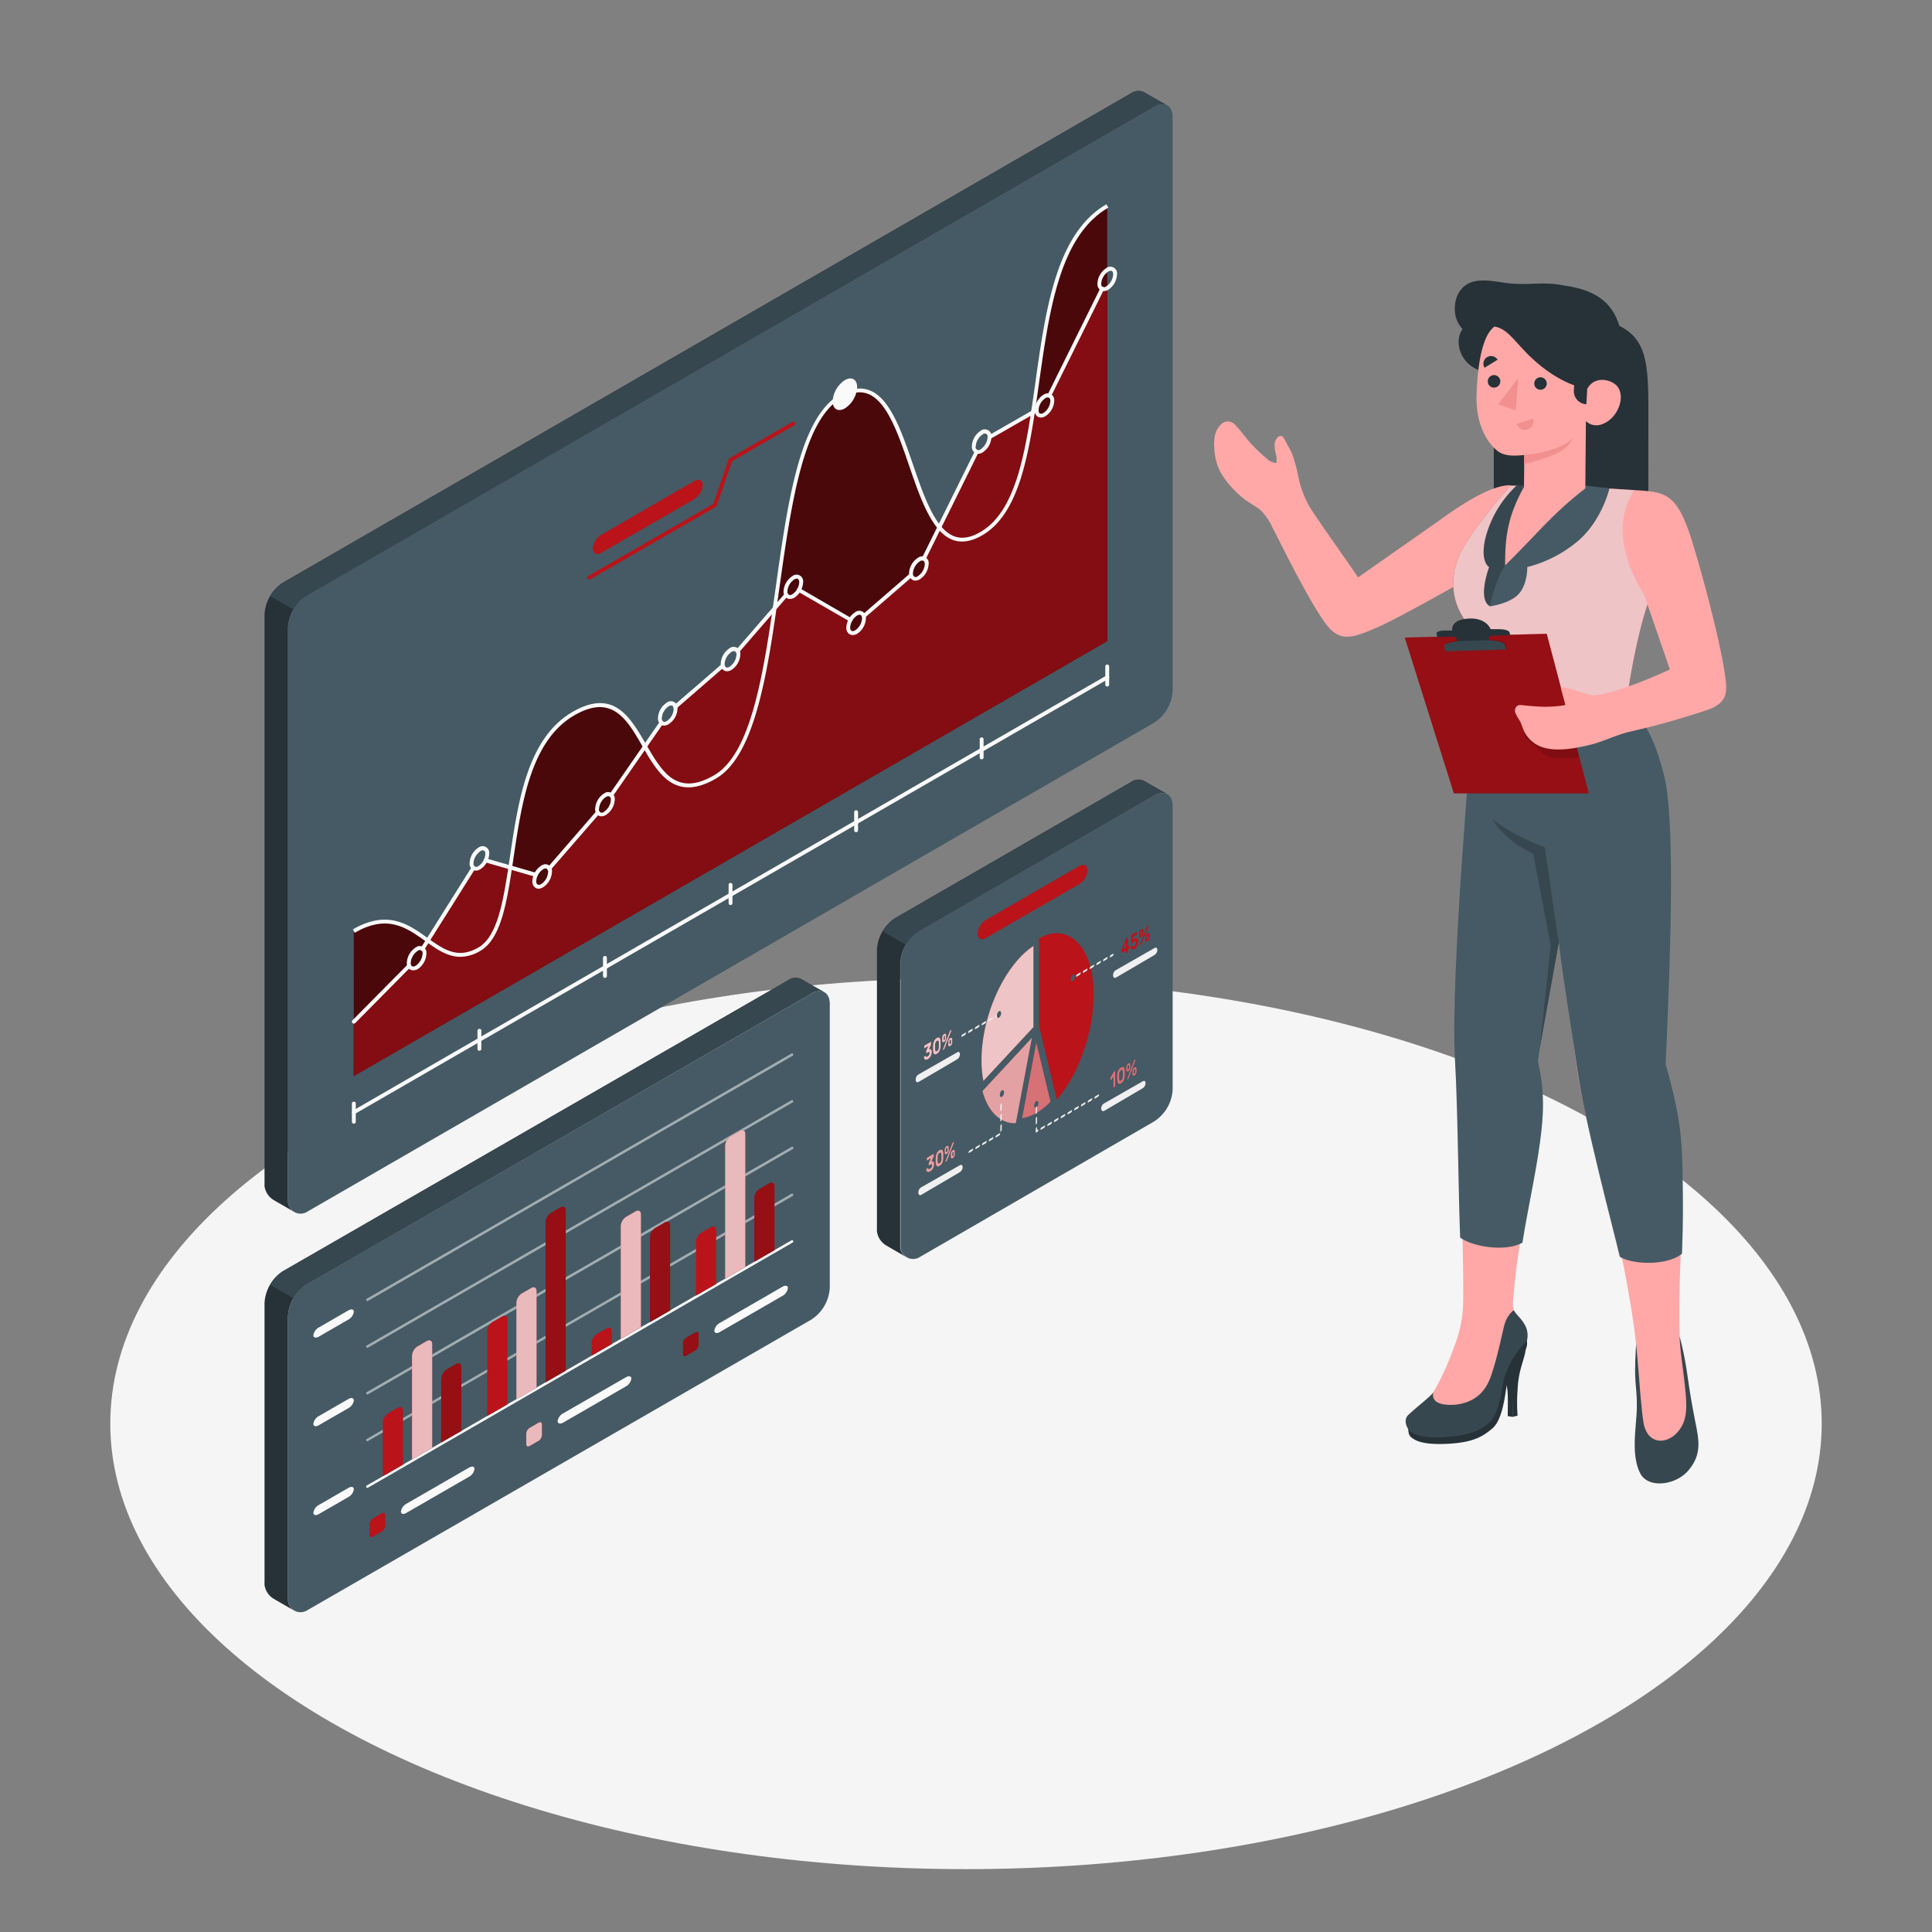 <svg xmlns="http://www.w3.org/2000/svg" viewBox="0 0 500 500"><rect x="0" y="0" width="500" height="500" fill="#808080" stroke="none"/><g id="freepik--Floor--inject-133"><ellipse id="freepik--floor--inject-133" cx="250" cy="368.43" rx="221.46" ry="115.3" style="fill:#f5f5f5"></ellipse></g><g id="freepik--chart-3--inject-133"><g id="freepik--window-chart--inject-133"><g id="freepik--Window--inject-133"><path d="M296.12,202.12a3.31,3.31,0,0,0-3.44.28l-61,35.18a10.47,10.47,0,0,0-4.73,8.2v6.83h0V318a5.34,5.34,0,0,0,0,.69,5,5,0,0,0,2.48,3.68l5,2.89.24.14a3.25,3.25,0,0,1-1.7-2.86V258.79h0v-9.57A10.52,10.52,0,0,1,237.8,241l60.94-35.18a3.45,3.45,0,0,1,3.19-.4C300.91,204.89,297,202.63,296.12,202.12Z" style="fill:#263238"></path><path d="M303.45,208a1.56,1.56,0,0,0-.08-.43s0-.07,0-.1a2.58,2.58,0,0,0-.11-.42,2.06,2.06,0,0,0-.28-.6.72.72,0,0,0-.16-.25.47.47,0,0,0-.14-.17,1.34,1.34,0,0,0-.31-.32l0,0a2,2,0,0,0-.4-.23,3.45,3.45,0,0,0-3.19.4L237.8,241a10.52,10.52,0,0,0-4.74,8.22v73.36h0a3.24,3.24,0,0,0,4.86,2.81l60.82-35.19a10.48,10.48,0,0,0,4.74-8.21V208.56A5.68,5.68,0,0,0,303.45,208Z" style="fill:#455a64"></path><path d="M298.73,205.83,237.8,241a9.78,9.78,0,0,0-3.34,3.52l-6-3.49a9.49,9.49,0,0,1,3.3-3.46l60.94-35.18a3.31,3.31,0,0,1,3.44-.28c.85.52,4.79,2.75,5.79,3.29A3.45,3.45,0,0,0,298.73,205.83Z" style="fill:#37474f"></path></g><g id="freepik--Chart--inject-133"><path d="M268.93,265.57V242.83c6-3.43,11.52,0,13.44,8.07,2.37,9.94-1.58,25.43-8.87,33.66Z" style="fill:#BA131A"></path><path d="M268.19,288.05a10.39,10.39,0,0,1-3.67,1.33l3.67-19.55,3.68,15.3A17.53,17.53,0,0,1,268.19,288.05Z" style="fill:#BA131A"></path><g style="opacity:0.4"><path d="M268.19,288.05a10.39,10.39,0,0,1-3.67,1.33l3.67-19.55,3.68,15.3A17.53,17.53,0,0,1,268.19,288.05Z" style="fill:#fff"></path></g><path d="M262.89,290.69c-4,.15-7.23-3-8.63-8.32l12.79-13.78Z" style="fill:#BA131A"></path><g style="opacity:0.6"><path d="M262.89,290.69c-4,.15-7.23-3-8.63-8.32l12.79-13.78Z" style="fill:#fff"></path></g><path d="M254.5,279.74a27,27,0,0,1-.48-5.38c0-11.65,6-24.65,13.44-29.55v21Z" style="fill:#BA131A"></path><g style="opacity:0.75"><path d="M254.5,279.74a27,27,0,0,1-.48-5.38c0-11.65,6-24.65,13.44-29.55v21Z" style="fill:#fff"></path></g><path d="M278.5,252.79s0-.11,0-.23a.76.76,0,0,1,.22-.39l.88-.5c.08,0,.11.05.06.22a.74.74,0,0,1-.23.39l-.87.51S278.51,252.8,278.5,252.79Zm1.74-1s0-.11,0-.22a.74.74,0,0,1,.23-.39l.87-.51c.09,0,.11.05.06.22a.68.68,0,0,1-.22.39l-.88.51S280.26,251.79,280.24,251.78Zm1.75-1s0-.11,0-.22a.72.72,0,0,1,.23-.39l.87-.51c.08,0,.11.06.06.23a.79.79,0,0,1-.23.39l-.87.5S282,250.79,282,250.77Zm1.74-1s0-.11,0-.23a.79.79,0,0,1,.23-.39l.87-.5c.09-.05.11,0,.07.22a.79.79,0,0,1-.23.39l-.88.5A0,0,0,0,1,283.73,249.77Zm1.75-1s0-.11,0-.23a.72.72,0,0,1,.23-.39l.87-.5c.08,0,.11.05.06.22a.74.74,0,0,1-.23.39l-.87.51S285.49,248.77,285.48,248.76Zm1.74-1s0-.11,0-.22a.74.74,0,0,1,.23-.39l.65-.38c.08,0,.11.05.06.23a.84.84,0,0,1-.23.39l-.65.37S287.24,247.76,287.22,247.75Z" style="fill:#f0f0f0"></path><path d="M248.81,268.36s0-.11,0-.23a.79.79,0,0,1,.23-.39l.87-.5c.09-.05.11.05.07.22a.74.74,0,0,1-.23.39l-.88.51Zm1.75-1s0-.11,0-.22a.76.76,0,0,1,.23-.4l.87-.5c.08-.05.11,0,.06.22a.68.68,0,0,1-.23.39l-.87.51Zm1.74-1s0-.11,0-.22a.74.74,0,0,1,.23-.39l.87-.51c.09-.05.11,0,.07.23a.79.79,0,0,1-.23.39l-.88.5A0,0,0,0,1,252.3,266.34Zm1.75-1s0-.11,0-.22a.72.72,0,0,1,.23-.39l.87-.5c.08-.05.11,0,.06.22a.72.72,0,0,1-.23.39l-.87.5S254.06,265.35,254.05,265.33Zm1.74-1a.33.33,0,0,1,0-.23.79.79,0,0,1,.23-.39l.88-.5c.08,0,.11.05.06.22a.79.79,0,0,1-.23.39l-.87.51Zm1.75-1s0-.11,0-.23a.84.84,0,0,1,.23-.39l.62-.36c.08,0,.11.06.06.23a.72.72,0,0,1-.22.39l-.63.36Z" style="fill:#f0f0f0"></path><path d="M277.13,253.35a1.41,1.41,0,0,1,.54-1.14c.3-.17.54.06.54.52a1.41,1.41,0,0,1-.54,1.14C277.37,254,277.13,253.81,277.13,253.35Z" style="fill:#455a64"></path><path d="M258,262.85a1.41,1.41,0,0,1,.54-1.14c.3-.18.54.06.54.51a1.41,1.41,0,0,1-.54,1.14C258.21,263.53,258,263.3,258,262.85Z" style="fill:#455a64"></path><path d="M267.66,286.11a1.43,1.43,0,0,1,.53-1.13c.3-.18.54.06.54.51a1.41,1.41,0,0,1-.54,1.14C267.9,286.8,267.66,286.57,267.66,286.11Z" style="fill:#455a64"></path><path d="M291.5,246.7a.06.06,0,0,1-.07,0,.12.12,0,0,1,0-.09v-.68l-1.13.66a.06.06,0,0,1-.07,0,.12.12,0,0,1,0-.09v-.4a.77.77,0,0,1,0-.15l.06-.16,1.12-2.8a.5.5,0,0,1,.15-.23l.28-.16a0,0,0,0,1,.07,0s0,0,0,.09v2.25l.31-.18a.06.06,0,0,1,.07,0,.12.12,0,0,1,0,.09v.4a.31.31,0,0,1,0,.13s0,.07-.07.08l-.31.18v.69a.27.27,0,0,1,0,.12.35.35,0,0,1-.07.09Zm-.1-1.48V244l-.62,1.57Z" style="fill:#BA131A"></path><path d="M292.79,242.16a.27.27,0,0,1,0-.12.22.22,0,0,1,.07-.09l1.37-.79s.05,0,.07,0a.12.12,0,0,1,0,.09v.4a.27.27,0,0,1,0,.12.23.23,0,0,1-.06.09l-1,.59,0,.75a1.13,1.13,0,0,1,.19-.19l.16-.1a1,1,0,0,1,.38-.14.47.47,0,0,1,.31.08.65.65,0,0,1,.2.29,1.56,1.56,0,0,1,.07.52,2.3,2.3,0,0,1-.08.66,1.83,1.83,0,0,1-.2.54,1.9,1.9,0,0,1-.31.42,1.69,1.69,0,0,1-.37.29,1,1,0,0,1-.43.16.42.42,0,0,1-.3-.07.52.52,0,0,1-.18-.25,1.43,1.43,0,0,1-.07-.38.28.28,0,0,1,0-.13s0-.07.07-.08l.3-.17a0,0,0,0,1,.06,0s0,0,0,.07a.46.46,0,0,0,.07.17.19.19,0,0,0,.11.07.24.24,0,0,0,.14,0l.16-.07a.94.94,0,0,0,.34-.37,1.28,1.28,0,0,0,.13-.56.44.44,0,0,0-.13-.35.32.32,0,0,0-.34,0l-.17.13a.6.6,0,0,0-.11.12.86.86,0,0,1-.07.1.3.3,0,0,1-.08.08l-.34.19a.06.06,0,0,1-.07,0s0,0,0-.09Z" style="fill:#BA131A"></path><path d="M295.36,240.49a.49.49,0,0,1,.23-.07.3.3,0,0,1,.27.23.85.85,0,0,1,.05.24v.62a1.51,1.51,0,0,1-.05.28,1.11,1.11,0,0,1-.1.29,1,1,0,0,1-.17.25.71.71,0,0,1-.23.19.42.42,0,0,1-.23.08.24.24,0,0,1-.17-.06.32.32,0,0,1-.1-.17.86.86,0,0,1-.05-.23v-.63a1.66,1.66,0,0,1,.05-.28,1.29,1.29,0,0,1,.27-.54A.9.9,0,0,1,295.36,240.49Zm.19,1.17a.34.34,0,0,0,0-.11v-.31a.28.28,0,0,0,0-.1.39.39,0,0,0,0-.17s-.08,0-.15,0a.38.38,0,0,0-.15.16.78.78,0,0,0,0,.22.34.34,0,0,0,0,.11v.31a.25.25,0,0,0,0,.1.39.39,0,0,0,0,.17s.08,0,.15,0a.33.33,0,0,0,.15-.16A.78.78,0,0,0,295.55,241.66Zm1.28-1.88a1.17,1.17,0,0,1,.05-.11.27.27,0,0,1,.08-.07l.22-.13h.06s0,0,0,.07a.08.08,0,0,1,0,0,0,0,0,0,1,0,0l-1.81,4.71a.28.28,0,0,1-.05.11.2.2,0,0,1-.08.08l-.22.12a0,0,0,0,1-.06,0s0,0,0-.07v0a.08.08,0,0,1,0,0Zm.12,1.78a.38.38,0,0,1,.23-.07.25.25,0,0,1,.17.06.35.35,0,0,1,.1.17.79.79,0,0,1,0,.23,3,3,0,0,1,0,.31c0,.11,0,.21,0,.31a1.55,1.55,0,0,1,0,.29,1.57,1.57,0,0,1-.1.28,1.18,1.18,0,0,1-.4.45.43.43,0,0,1-.24.07.27.27,0,0,1-.17-.06.49.49,0,0,1-.1-.16.86.86,0,0,1,0-.24,2.91,2.91,0,0,1,0-.31c0-.11,0-.21,0-.31a2.7,2.7,0,0,1,0-.28,2.47,2.47,0,0,1,.1-.29,1.38,1.38,0,0,1,.17-.25A.78.78,0,0,1,297,241.56Zm.19,1.16v-.52a.3.3,0,0,0-.05-.16s-.07,0-.14,0a.31.31,0,0,0-.15.17.71.71,0,0,0-.05.22v.11a.76.76,0,0,0,0,.15c0,.05,0,.1,0,.15V243a.34.34,0,0,0,.05.16s.07,0,.15,0a.31.31,0,0,0,.14-.16A.79.79,0,0,0,297.14,242.72Z" style="fill:#BA131A"></path><path d="M240.88,269.63s.05,0,.07,0a.12.12,0,0,1,0,.09v.4a.31.31,0,0,1,0,.13c0,.05,0,.09,0,.13l-.53,1.17a.8.8,0,0,1,.29-.05.38.38,0,0,1,.23.11.48.48,0,0,1,.15.25,1.64,1.64,0,0,1,.05.41,2.12,2.12,0,0,1-.07.57,2.28,2.28,0,0,1-.21.51,2.59,2.59,0,0,1-.32.42,1.61,1.61,0,0,1-.39.31,1.27,1.27,0,0,1-.45.17.51.51,0,0,1-.31-.06.43.43,0,0,1-.19-.23.79.79,0,0,1-.08-.32.27.27,0,0,1,0-.12.22.22,0,0,1,.07-.09l.29-.16a0,0,0,0,1,.06,0l0,.08a.24.24,0,0,0,.06.09.19.19,0,0,0,.09.05.47.47,0,0,0,.16,0l.22-.1a1,1,0,0,0,.36-.35.86.86,0,0,0,.14-.47c0-.17,0-.27-.14-.29a.58.58,0,0,0-.36.1l-.31.18a.06.06,0,0,1-.07,0,.2.2,0,0,1,0-.09v-.4a.21.21,0,0,1,0-.13,1.34,1.34,0,0,1,.06-.12l.51-1.13-1,.59a.06.06,0,0,1-.07,0,.12.12,0,0,1,0-.09v-.4a.27.27,0,0,1,0-.12.22.22,0,0,1,.07-.09Z" style="fill:#BA131A"></path><path d="M243.43,269.62a1.77,1.77,0,0,1,0,.24v.53a1.85,1.85,0,0,1,0,.24,3.39,3.39,0,0,1-.06.64,2.61,2.61,0,0,1-.17.58,2.29,2.29,0,0,1-.3.5,1.49,1.49,0,0,1-.45.37.8.8,0,0,1-.46.15.4.4,0,0,1-.29-.15.78.78,0,0,1-.17-.39,3,3,0,0,1-.07-.57v-1a4.62,4.62,0,0,1,.07-.65,2.24,2.24,0,0,1,.17-.59,1.92,1.92,0,0,1,.29-.5,1.94,1.94,0,0,1,.46-.39.85.85,0,0,1,.45-.14.37.37,0,0,1,.3.15.88.88,0,0,1,.17.39A2.34,2.34,0,0,1,243.43,269.62ZM242,271.45a1.07,1.07,0,0,0,.13.56c.07.1.19.11.36,0a.8.8,0,0,0,.36-.43,2.31,2.31,0,0,0,.13-.71c0-.14,0-.3,0-.47s0-.33,0-.47a1,1,0,0,0-.13-.56c-.07-.11-.19-.11-.36,0a.8.8,0,0,0-.36.43,2,2,0,0,0-.13.7c0,.15,0,.31,0,.48S242,271.31,242,271.45Z" style="fill:#BA131A"></path><path d="M244.34,267.6a.41.41,0,0,1,.24-.07.23.23,0,0,1,.16.06.42.42,0,0,1,.11.17,1.57,1.57,0,0,1,0,.23c0,.09,0,.2,0,.31s0,.22,0,.32,0,.18,0,.28a1.62,1.62,0,0,1-.11.28,1.4,1.4,0,0,1-.16.26,1.12,1.12,0,0,1-.24.19.53.53,0,0,1-.23.08.43.43,0,0,1-.17-.06.48.48,0,0,1-.1-.17.86.86,0,0,1,0-.24,2.81,2.81,0,0,1,0-.3c0-.11,0-.22,0-.32a1.45,1.45,0,0,1,0-.28,1.66,1.66,0,0,1,.1-.29,1.38,1.38,0,0,1,.17-.25A.74.74,0,0,1,244.34,267.6Zm.2,1.16v-.52a.34.34,0,0,0,0-.16s-.08,0-.15,0a.32.32,0,0,0-.14.17.54.54,0,0,0,0,.22s0,.06,0,.11v.3c0,.05,0,.08,0,.11a.25.25,0,0,0,0,.16s.07,0,.14,0a.4.4,0,0,0,.15-.17A.79.79,0,0,0,244.54,268.76Zm1.27-1.87.05-.11a.18.18,0,0,1,.08-.07l.22-.13a.06.06,0,0,1,.07,0,.12.12,0,0,1,0,.07v0l0,0-1.8,4.71-.06.11a.19.19,0,0,1-.08.07l-.22.13s0,0-.06,0,0,0,0-.06v0s0,0,0,0Zm.12,1.77a.49.49,0,0,1,.23-.07.32.32,0,0,1,.17.06.4.4,0,0,1,.1.17.85.85,0,0,1,0,.23c0,.1,0,.2,0,.31s0,.22,0,.32a1.45,1.45,0,0,1,0,.28,1.33,1.33,0,0,1-.1.28,1.17,1.17,0,0,1-.17.26.71.71,0,0,1-.23.19.43.43,0,0,1-.24.08.23.23,0,0,1-.16-.06.42.42,0,0,1-.11-.17,1.57,1.57,0,0,1,0-.23c0-.1,0-.2,0-.31s0-.22,0-.32,0-.18,0-.28a1.36,1.36,0,0,1,.11-.28,1.4,1.4,0,0,1,.16-.26A1.16,1.16,0,0,1,245.93,268.66Zm.19,1.17a.4.4,0,0,0,0-.11c0-.05,0-.1,0-.16v-.15a.32.32,0,0,0,0-.1.26.26,0,0,0-.05-.17s-.07,0-.14,0a.33.33,0,0,0-.15.16.79.79,0,0,0-.05.22v.52a.3.3,0,0,0,.05.16s.08,0,.15,0a.29.29,0,0,0,.14-.17A.5.5,0,0,0,246.12,269.83Z" style="fill:#BA131A"></path><g style="opacity:0.75"><path d="M240.88,269.63s.05,0,.07,0a.12.12,0,0,1,0,.09v.4a.31.31,0,0,1,0,.13c0,.05,0,.09,0,.13l-.53,1.17a.8.8,0,0,1,.29-.05.38.38,0,0,1,.23.11.48.48,0,0,1,.15.25,1.64,1.64,0,0,1,.05.41,2.12,2.12,0,0,1-.07.57,2.28,2.28,0,0,1-.21.51,2.59,2.59,0,0,1-.32.42,1.61,1.61,0,0,1-.39.31,1.27,1.27,0,0,1-.45.17.51.51,0,0,1-.31-.06.43.43,0,0,1-.19-.23.79.79,0,0,1-.08-.32.27.27,0,0,1,0-.12.22.22,0,0,1,.07-.09l.29-.16a0,0,0,0,1,.06,0l0,.08a.24.24,0,0,0,.06.09.19.19,0,0,0,.09.05.47.47,0,0,0,.16,0l.22-.1a1,1,0,0,0,.36-.35.86.86,0,0,0,.14-.47c0-.17,0-.27-.14-.29a.58.58,0,0,0-.36.1l-.31.18a.06.06,0,0,1-.07,0,.2.2,0,0,1,0-.09v-.4a.21.21,0,0,1,0-.13,1.34,1.34,0,0,1,.06-.12l.51-1.13-1,.59a.06.06,0,0,1-.07,0,.12.12,0,0,1,0-.09v-.4a.27.27,0,0,1,0-.12.22.22,0,0,1,.07-.09Z" style="fill:#fff"></path><path d="M243.43,269.62a1.77,1.77,0,0,1,0,.24v.53a1.85,1.85,0,0,1,0,.24,3.39,3.39,0,0,1-.06.64,2.61,2.61,0,0,1-.17.58,2.29,2.29,0,0,1-.3.5,1.49,1.49,0,0,1-.45.37.8.8,0,0,1-.46.15.4.4,0,0,1-.29-.15.78.78,0,0,1-.17-.39,3,3,0,0,1-.07-.57v-1a4.62,4.62,0,0,1,.07-.65,2.24,2.24,0,0,1,.17-.59,1.92,1.92,0,0,1,.29-.5,1.94,1.94,0,0,1,.46-.39.85.85,0,0,1,.45-.14.37.37,0,0,1,.3.15.88.88,0,0,1,.17.39A2.34,2.34,0,0,1,243.43,269.62ZM242,271.45a1.07,1.07,0,0,0,.13.56c.07.1.19.11.36,0a.8.8,0,0,0,.36-.43,2.31,2.31,0,0,0,.13-.71c0-.14,0-.3,0-.47s0-.33,0-.47a1,1,0,0,0-.13-.56c-.07-.11-.19-.11-.36,0a.8.8,0,0,0-.36.43,2,2,0,0,0-.13.7c0,.15,0,.31,0,.48S242,271.31,242,271.45Z" style="fill:#fff"></path><path d="M244.34,267.6a.41.41,0,0,1,.24-.07.23.23,0,0,1,.16.06.42.42,0,0,1,.11.17,1.57,1.57,0,0,1,0,.23c0,.09,0,.2,0,.31s0,.22,0,.32,0,.18,0,.28a1.62,1.62,0,0,1-.11.28,1.4,1.4,0,0,1-.16.26,1.12,1.12,0,0,1-.24.19.53.53,0,0,1-.23.08.43.43,0,0,1-.17-.06.48.48,0,0,1-.1-.17.86.86,0,0,1,0-.24,2.81,2.81,0,0,1,0-.3c0-.11,0-.22,0-.32a1.45,1.45,0,0,1,0-.28,1.66,1.66,0,0,1,.1-.29,1.38,1.38,0,0,1,.17-.25A.74.74,0,0,1,244.34,267.6Zm.2,1.16v-.52a.34.34,0,0,0,0-.16s-.08,0-.15,0a.32.32,0,0,0-.14.17.54.54,0,0,0,0,.22s0,.06,0,.11v.3c0,.05,0,.08,0,.11a.25.25,0,0,0,0,.16s.07,0,.14,0a.4.4,0,0,0,.15-.17A.79.79,0,0,0,244.54,268.76Zm1.27-1.87.05-.11a.18.18,0,0,1,.08-.07l.22-.13a.06.06,0,0,1,.07,0,.12.12,0,0,1,0,.07v0l0,0-1.8,4.71-.06.11a.19.19,0,0,1-.08.07l-.22.13s0,0-.06,0,0,0,0-.06v0s0,0,0,0Zm.12,1.77a.49.49,0,0,1,.23-.07.32.32,0,0,1,.17.06.4.4,0,0,1,.1.17.85.85,0,0,1,0,.23c0,.1,0,.2,0,.31s0,.22,0,.32a1.45,1.45,0,0,1,0,.28,1.33,1.33,0,0,1-.1.28,1.17,1.17,0,0,1-.17.26.71.71,0,0,1-.23.19.43.43,0,0,1-.24.08.23.23,0,0,1-.16-.06.42.42,0,0,1-.11-.17,1.57,1.57,0,0,1,0-.23c0-.1,0-.2,0-.31s0-.22,0-.32,0-.18,0-.28a1.36,1.36,0,0,1,.11-.28,1.4,1.4,0,0,1,.16-.26A1.16,1.16,0,0,1,245.93,268.66Zm.19,1.17a.4.4,0,0,0,0-.11c0-.05,0-.1,0-.16v-.15a.32.32,0,0,0,0-.1.26.26,0,0,0-.05-.17s-.07,0-.14,0a.33.33,0,0,0-.15.16.79.79,0,0,0-.05.22v.52a.3.3,0,0,0,.05.16s.08,0,.15,0a.29.29,0,0,0,.14-.17A.5.5,0,0,0,246.12,269.83Z" style="fill:#fff"></path></g><path d="M250.67,298.39s0-.11,0-.22a.83.83,0,0,1,.23-.4l.87-.5c.09,0,.11.05.07.22a.74.74,0,0,1-.23.39l-.88.51Zm1.75-1s0-.11,0-.22a.68.68,0,0,1,.23-.39l.87-.51c.08-.05.11.06.06.23a.76.76,0,0,1-.23.39l-.87.5A0,0,0,0,1,252.42,297.38Zm1.74-1s0-.11,0-.22a.79.79,0,0,1,.23-.39l.88-.5c.08-.05.1.05.06.22a.79.79,0,0,1-.23.39l-.88.5A0,0,0,0,1,254.16,296.37Zm1.75-1s0-.11,0-.23a.72.72,0,0,1,.23-.39l.87-.5c.08-.05.11.05.06.22a.72.72,0,0,1-.23.39l-.87.5S255.92,295.38,255.91,295.37Zm1.74-1a.33.33,0,0,1,0-.23.84.84,0,0,1,.23-.39l.88-.5c.08-.05.11.05.06.22a.74.74,0,0,1-.23.39l-.87.51Zm1.25-1.49a.13.13,0,0,1,0-.08v-1.34a.89.89,0,0,1,.17-.45c.09-.13.17-.13.17,0v1.34a1,1,0,0,1-.17.45C259,292.87,258.93,292.9,258.9,292.87Zm0-2.68a.2.2,0,0,1,0-.09v-1.34a.93.93,0,0,1,.17-.45c.09-.13.17-.13.17,0v1.34a.93.93,0,0,1-.17.45C259,290.19,258.93,290.21,258.9,290.19Zm0-2.69a.15.15,0,0,1,0-.08V286.1a1,1,0,0,1,.17-.45c.09-.13.17-.13.17,0V287a.89.89,0,0,1-.17.45C259,287.5,258.93,287.53,258.9,287.5Z" style="fill:#f0f0f0"></path><ellipse cx="259.05" cy="285.05" rx="0.91" ry="0.49" transform="matrix(0.29, -0.96, 0.96, 0.29, -89.47, 449.05)" style="fill:#455a64"></ellipse><path d="M241.58,298.64s0,0,.07,0a.12.12,0,0,1,0,.09v.4a.31.31,0,0,1,0,.13.5.5,0,0,1-.05.13l-.53,1.17a.63.63,0,0,1,.29,0,.33.33,0,0,1,.23.1.48.48,0,0,1,.15.25,1.64,1.64,0,0,1,0,.41,2.12,2.12,0,0,1-.07.57,2.28,2.28,0,0,1-.21.51,2.59,2.59,0,0,1-.32.42,1.61,1.61,0,0,1-.39.31,1.27,1.27,0,0,1-.45.17.51.51,0,0,1-.31-.06.46.46,0,0,1-.19-.22.89.89,0,0,1-.08-.33.27.27,0,0,1,0-.12s0-.07.07-.08l.29-.17a0,0,0,0,1,.06,0l.05.08a.24.24,0,0,0,.06.09.19.19,0,0,0,.09.05.47.47,0,0,0,.16,0l.22-.1a1,1,0,0,0,.36-.35.86.86,0,0,0,.14-.47c0-.17-.05-.26-.14-.29a.65.65,0,0,0-.36.1l-.31.18s-.05,0-.06,0a.12.12,0,0,1,0-.09v-.4a.69.69,0,0,1,0-.13l.06-.12.51-1.13-1,.59a.06.06,0,0,1-.07,0,.12.12,0,0,1,0-.09v-.4a.27.27,0,0,1,0-.12.22.22,0,0,1,.07-.09Z" style="fill:#BA131A"></path><path d="M244.13,298.64a1.55,1.55,0,0,1,0,.23v.53a1.77,1.77,0,0,1,0,.24,3.39,3.39,0,0,1-.06.64,2.61,2.61,0,0,1-.17.58,1.59,1.59,0,0,1-.3.5,1.49,1.49,0,0,1-.45.37.79.79,0,0,1-.45.15.37.37,0,0,1-.3-.15.78.78,0,0,1-.17-.39,3,3,0,0,1-.07-.56v-.49c0-.18,0-.34,0-.49a3.49,3.49,0,0,1,.06-.65,2.24,2.24,0,0,1,.17-.59,1.87,1.87,0,0,1,.75-.89.85.85,0,0,1,.45-.14.4.4,0,0,1,.3.15.78.78,0,0,1,.17.39A2.37,2.37,0,0,1,244.13,298.64Zm-1.47,1.82a1,1,0,0,0,.13.56c.07.1.19.11.36,0a.8.8,0,0,0,.36-.43,2,2,0,0,0,.13-.71c0-.14,0-.3,0-.47s0-.33,0-.47a1.07,1.07,0,0,0-.13-.56c-.07-.1-.19-.11-.36,0a.8.8,0,0,0-.36.43,2,2,0,0,0-.13.71c0,.14,0,.3,0,.47S242.65,300.32,242.66,300.46Z" style="fill:#BA131A"></path><path d="M245,296.61a.41.41,0,0,1,.24-.07.23.23,0,0,1,.16.06.42.42,0,0,1,.11.17,1.57,1.57,0,0,1,0,.23c0,.1,0,.2,0,.31s0,.22,0,.32,0,.18,0,.28a1.36,1.36,0,0,1-.11.28,1.13,1.13,0,0,1-.16.26,1.12,1.12,0,0,1-.24.19.53.53,0,0,1-.23.08.25.25,0,0,1-.17-.06.48.48,0,0,1-.1-.17.85.85,0,0,1,0-.23c0-.1,0-.2,0-.31s0-.22,0-.32a1.45,1.45,0,0,1,0-.28,1.33,1.33,0,0,1,.1-.28,1.17,1.17,0,0,1,.17-.26A.74.74,0,0,1,245,296.61Zm.2,1.16v-.52a.34.34,0,0,0-.05-.16s-.08,0-.15,0a.32.32,0,0,0-.14.17.54.54,0,0,0-.05.22s0,.06,0,.11v.3c0,.05,0,.09,0,.11a.25.25,0,0,0,.05.16s.07,0,.14,0a.35.35,0,0,0,.15-.17A.79.79,0,0,0,245.24,297.77Zm1.27-1.87.05-.11a.27.27,0,0,1,.08-.07l.22-.13a.06.06,0,0,1,.07,0,.12.12,0,0,1,0,.07v0a.06.06,0,0,0,0,0l-1.81,4.71-.06.11a.16.16,0,0,1-.07.07l-.22.13a.06.06,0,0,1-.07,0,.14.14,0,0,1,0-.07v0s0,0,0,0Zm.12,1.77a.49.49,0,0,1,.23-.07.32.32,0,0,1,.17.06.48.48,0,0,1,.1.17.61.61,0,0,1,0,.24,2.81,2.81,0,0,1,0,.3c0,.11,0,.22,0,.32a1.45,1.45,0,0,1,0,.28,1.66,1.66,0,0,1-.1.29,1.38,1.38,0,0,1-.17.25.71.71,0,0,1-.23.19.43.43,0,0,1-.24.08.23.23,0,0,1-.16-.06.42.42,0,0,1-.11-.17,1.57,1.57,0,0,1,0-.23v-.63c0-.09,0-.18,0-.28a1.62,1.62,0,0,1,.11-.28,1.4,1.4,0,0,1,.16-.26A1.16,1.16,0,0,1,246.63,297.67Zm.19,1.17s0-.06,0-.11v-.31c0-.05,0-.08,0-.1a.29.29,0,0,0,0-.17s-.07,0-.14,0a.33.33,0,0,0-.15.16.79.79,0,0,0,0,.22v.52a.3.3,0,0,0,0,.16s.08,0,.15,0a.31.31,0,0,0,.14-.16A.54.54,0,0,0,246.82,298.84Z" style="fill:#BA131A"></path><g style="opacity:0.6"><path d="M241.58,298.64s0,0,.07,0a.12.12,0,0,1,0,.09v.4a.31.31,0,0,1,0,.13.5.5,0,0,1-.05.13l-.53,1.17a.63.63,0,0,1,.29,0,.33.33,0,0,1,.23.1.48.48,0,0,1,.15.25,1.64,1.64,0,0,1,0,.41,2.12,2.12,0,0,1-.07.57,2.28,2.28,0,0,1-.21.51,2.59,2.59,0,0,1-.32.42,1.61,1.61,0,0,1-.39.31,1.27,1.27,0,0,1-.45.17.51.51,0,0,1-.31-.06.46.46,0,0,1-.19-.22.89.89,0,0,1-.08-.33.27.27,0,0,1,0-.12s0-.07.07-.08l.29-.17a0,0,0,0,1,.06,0l.05.08a.24.24,0,0,0,.06.09.19.19,0,0,0,.09.05.47.47,0,0,0,.16,0l.22-.1a1,1,0,0,0,.36-.35.86.86,0,0,0,.14-.47c0-.17-.05-.26-.14-.29a.65.65,0,0,0-.36.1l-.31.18s-.05,0-.06,0a.12.12,0,0,1,0-.09v-.4a.69.69,0,0,1,0-.13l.06-.12.51-1.13-1,.59a.06.06,0,0,1-.07,0,.12.12,0,0,1,0-.09v-.4a.27.27,0,0,1,0-.12.22.22,0,0,1,.07-.09Z" style="fill:#fff"></path><path d="M244.13,298.64a1.55,1.55,0,0,1,0,.23v.53a1.77,1.77,0,0,1,0,.24,3.39,3.39,0,0,1-.06.64,2.61,2.61,0,0,1-.17.58,1.59,1.59,0,0,1-.3.5,1.49,1.49,0,0,1-.45.37.79.79,0,0,1-.45.15.37.37,0,0,1-.3-.15.78.78,0,0,1-.17-.39,3,3,0,0,1-.07-.56v-.49c0-.18,0-.34,0-.49a3.49,3.49,0,0,1,.06-.65,2.24,2.24,0,0,1,.17-.59,1.87,1.87,0,0,1,.75-.89.85.85,0,0,1,.45-.14.4.4,0,0,1,.3.15.78.78,0,0,1,.17.39A2.37,2.37,0,0,1,244.13,298.64Zm-1.47,1.82a1,1,0,0,0,.13.56c.07.1.19.11.36,0a.8.8,0,0,0,.36-.43,2,2,0,0,0,.13-.71c0-.14,0-.3,0-.47s0-.33,0-.47a1.07,1.07,0,0,0-.13-.56c-.07-.1-.19-.11-.36,0a.8.8,0,0,0-.36.43,2,2,0,0,0-.13.71c0,.14,0,.3,0,.47S242.65,300.32,242.66,300.46Z" style="fill:#fff"></path><path d="M245,296.61a.41.41,0,0,1,.24-.07.23.23,0,0,1,.16.06.42.42,0,0,1,.11.17,1.57,1.57,0,0,1,0,.23c0,.1,0,.2,0,.31s0,.22,0,.32,0,.18,0,.28a1.36,1.36,0,0,1-.11.28,1.13,1.13,0,0,1-.16.26,1.12,1.12,0,0,1-.24.19.53.53,0,0,1-.23.08.25.25,0,0,1-.17-.06.48.48,0,0,1-.1-.17.85.85,0,0,1,0-.23c0-.1,0-.2,0-.31s0-.22,0-.32a1.45,1.45,0,0,1,0-.28,1.33,1.33,0,0,1,.1-.28,1.17,1.17,0,0,1,.17-.26A.74.74,0,0,1,245,296.61Zm.2,1.16v-.52a.34.34,0,0,0-.05-.16s-.08,0-.15,0a.32.32,0,0,0-.14.17.54.54,0,0,0-.05.22s0,.06,0,.11v.3c0,.05,0,.09,0,.11a.25.25,0,0,0,.05.16s.07,0,.14,0a.35.35,0,0,0,.15-.17A.79.79,0,0,0,245.24,297.77Zm1.27-1.87.05-.11a.27.27,0,0,1,.08-.07l.22-.13a.06.06,0,0,1,.07,0,.12.12,0,0,1,0,.07v0a.06.06,0,0,0,0,0l-1.81,4.71-.06.11a.16.16,0,0,1-.07.07l-.22.13a.06.06,0,0,1-.07,0,.14.14,0,0,1,0-.07v0s0,0,0,0Zm.12,1.77a.49.49,0,0,1,.23-.07.32.32,0,0,1,.17.06.48.48,0,0,1,.1.17.61.61,0,0,1,0,.24,2.81,2.81,0,0,1,0,.3c0,.11,0,.22,0,.32a1.45,1.45,0,0,1,0,.28,1.66,1.66,0,0,1-.1.29,1.38,1.38,0,0,1-.17.25.71.71,0,0,1-.23.19.43.43,0,0,1-.24.08.23.23,0,0,1-.16-.06.42.42,0,0,1-.11-.17,1.57,1.57,0,0,1,0-.23v-.63c0-.09,0-.18,0-.28a1.62,1.62,0,0,1,.11-.28,1.4,1.4,0,0,1,.16-.26A1.16,1.16,0,0,1,246.63,297.67Zm.19,1.17s0-.06,0-.11v-.31c0-.05,0-.08,0-.1a.29.29,0,0,0,0-.17s-.07,0-.14,0a.33.33,0,0,0-.15.16.79.79,0,0,0,0,.22v.52a.3.3,0,0,0,0,.16s.08,0,.15,0a.31.31,0,0,0,.14-.16A.54.54,0,0,0,246.82,298.84Z" style="fill:#fff"></path></g><path d="M287.34,279.21a.15.15,0,0,1,0-.1.28.28,0,0,1,0-.12l.79-1.43.06-.1.07-.07.29-.16a0,0,0,0,1,.06,0,.13.13,0,0,1,0,.09V281a.5.5,0,0,1,0,.12.19.19,0,0,1-.07.08l-.3.18a.06.06,0,0,1-.07,0,.12.12,0,0,1,0-.09v-2.78l-.52.92a.19.19,0,0,1-.07.08s-.05,0-.07,0Z" style="fill:#BA131A"></path><path d="M291.1,277.24v1a4.46,4.46,0,0,1-.07.65,2.28,2.28,0,0,1-.17.58,1.66,1.66,0,0,1-.3.49,1.52,1.52,0,0,1-.45.38,1,1,0,0,1-.45.15.42.42,0,0,1-.3-.15.94.94,0,0,1-.17-.39,3.22,3.22,0,0,1-.06-.57c0-.14,0-.3,0-.48s0-.35,0-.49a3.42,3.42,0,0,1,.06-.65,2.7,2.7,0,0,1,.17-.59,1.63,1.63,0,0,1,.3-.51,1.52,1.52,0,0,1,.45-.38.85.85,0,0,1,.45-.14.36.36,0,0,1,.3.14.83.83,0,0,1,.17.39A3.17,3.17,0,0,1,291.1,277.24Zm-1.48,1.83a1,1,0,0,0,.13.55c.07.11.19.11.36,0a.83.83,0,0,0,.37-.43,2.26,2.26,0,0,0,.12-.7c0-.15,0-.3,0-.48s0-.33,0-.47a1.12,1.12,0,0,0-.12-.55c-.08-.11-.2-.11-.37,0a.77.77,0,0,0-.36.43,2,2,0,0,0-.13.7c0,.15,0,.3,0,.48S289.62,278.93,289.62,279.07Z" style="fill:#BA131A"></path><path d="M292,275.22a.43.43,0,0,1,.24-.08.29.29,0,0,1,.16.07.38.38,0,0,1,.11.16.86.86,0,0,1,0,.24c0,.09,0,.19,0,.3s0,.22,0,.32,0,.18,0,.28a1.45,1.45,0,0,1-.11.29,1.32,1.32,0,0,1-.16.25,1.16,1.16,0,0,1-.24.2.46.46,0,0,1-.23.07.25.25,0,0,1-.17-.06.4.4,0,0,1-.1-.17.79.79,0,0,1,0-.23,3,3,0,0,1,0-.31c0-.11,0-.21,0-.32a1.44,1.44,0,0,1,.14-.56,1.45,1.45,0,0,1,.17-.26A.83.83,0,0,1,292,275.22Zm.2,1.16v-.52a.38.38,0,0,0-.05-.17s-.08,0-.15,0a.31.31,0,0,0-.14.16.79.79,0,0,0-.05.22.49.49,0,0,1,0,.11v.31a.46.46,0,0,1,0,.1.29.29,0,0,0,.05.17s.07,0,.14,0a.33.33,0,0,0,.15-.16A.79.79,0,0,0,292.2,276.38Zm1.27-1.88.06-.11a.16.16,0,0,1,.07-.07l.22-.13h.07a.1.1,0,0,1,0,.07v0s0,0,0,0L292.09,279l0,.1-.08.08-.22.12a.06.06,0,0,1-.07,0,.1.1,0,0,1,0-.07v0s0,0,0,0Zm.12,1.78a.4.4,0,0,1,.23-.07.24.24,0,0,1,.17.06.32.32,0,0,1,.1.17.78.78,0,0,1,.05.23v.62a1.6,1.6,0,0,1-.05.29,1,1,0,0,1-.1.28.85.85,0,0,1-.17.25.74.74,0,0,1-.23.2.4.4,0,0,1-.23.07.24.24,0,0,1-.17-.06.29.29,0,0,1-.1-.16.86.86,0,0,1,0-.23v-.63a1.51,1.51,0,0,1,0-.28,1.11,1.11,0,0,1,.1-.29,1.32,1.32,0,0,1,.16-.25A.91.91,0,0,1,293.59,276.28Zm.19,1.16a.31.31,0,0,0,0-.11V277a.89.89,0,0,0-.05-.27s-.08,0-.15,0a.4.4,0,0,0-.15.17.72.72,0,0,0,0,.22.31.31,0,0,0,0,.11v.3a.89.89,0,0,0,.05.27s.08,0,.15,0a.33.33,0,0,0,.15-.16A.78.78,0,0,0,293.78,277.44Z" style="fill:#BA131A"></path><g style="opacity:0.4"><path d="M287.34,279.21a.15.15,0,0,1,0-.1.28.28,0,0,1,0-.12l.79-1.43.06-.1.07-.07.29-.16a0,0,0,0,1,.06,0,.13.13,0,0,1,0,.09V281a.5.5,0,0,1,0,.12.19.19,0,0,1-.07.08l-.3.18a.06.06,0,0,1-.07,0,.12.12,0,0,1,0-.09v-2.78l-.52.92a.19.19,0,0,1-.07.08s-.05,0-.07,0Z" style="fill:#fff"></path><path d="M291.1,277.24v1a4.46,4.46,0,0,1-.07.65,2.28,2.28,0,0,1-.17.58,1.66,1.66,0,0,1-.3.49,1.52,1.52,0,0,1-.45.38,1,1,0,0,1-.45.15.42.42,0,0,1-.3-.15.94.94,0,0,1-.17-.39,3.22,3.22,0,0,1-.06-.57c0-.14,0-.3,0-.48s0-.35,0-.49a3.42,3.42,0,0,1,.06-.65,2.7,2.7,0,0,1,.17-.59,1.63,1.63,0,0,1,.3-.51,1.52,1.52,0,0,1,.45-.38.85.85,0,0,1,.45-.14.36.36,0,0,1,.3.14.83.83,0,0,1,.17.39A3.17,3.17,0,0,1,291.1,277.24Zm-1.48,1.83a1,1,0,0,0,.13.55c.07.11.19.11.36,0a.83.83,0,0,0,.37-.43,2.26,2.26,0,0,0,.12-.7c0-.15,0-.3,0-.48s0-.33,0-.47a1.12,1.12,0,0,0-.12-.55c-.08-.11-.2-.11-.37,0a.77.77,0,0,0-.36.43,2,2,0,0,0-.13.7c0,.15,0,.3,0,.48S289.62,278.93,289.62,279.07Z" style="fill:#fff"></path><path d="M292,275.22a.43.43,0,0,1,.24-.08.29.29,0,0,1,.16.07.38.38,0,0,1,.11.16.86.86,0,0,1,0,.24c0,.09,0,.19,0,.3s0,.22,0,.32,0,.18,0,.28a1.45,1.45,0,0,1-.11.29,1.32,1.32,0,0,1-.16.25,1.16,1.16,0,0,1-.24.2.46.46,0,0,1-.23.07.25.25,0,0,1-.17-.06.4.4,0,0,1-.1-.17.79.79,0,0,1,0-.23,3,3,0,0,1,0-.31c0-.11,0-.21,0-.32a1.44,1.44,0,0,1,.14-.56,1.45,1.45,0,0,1,.17-.26A.83.83,0,0,1,292,275.22Zm.2,1.16v-.52a.38.38,0,0,0-.05-.17s-.08,0-.15,0a.31.31,0,0,0-.14.16.79.79,0,0,0-.05.22.49.49,0,0,1,0,.11v.31a.46.46,0,0,1,0,.1.29.29,0,0,0,.05.17s.07,0,.14,0a.33.33,0,0,0,.15-.16A.79.79,0,0,0,292.2,276.38Zm1.27-1.88.06-.11a.16.16,0,0,1,.07-.07l.22-.13h.07a.1.1,0,0,1,0,.07v0s0,0,0,0L292.09,279l0,.1-.08.08-.22.12a.06.06,0,0,1-.07,0,.1.1,0,0,1,0-.07v0s0,0,0,0Zm.12,1.78a.4.4,0,0,1,.23-.07.24.24,0,0,1,.17.06.32.32,0,0,1,.1.17.78.78,0,0,1,.05.23v.62a1.6,1.6,0,0,1-.05.29,1,1,0,0,1-.1.28.85.85,0,0,1-.17.25.74.74,0,0,1-.23.2.4.4,0,0,1-.23.07.24.24,0,0,1-.17-.06.29.29,0,0,1-.1-.16.86.86,0,0,1,0-.23v-.63a1.51,1.51,0,0,1,0-.28,1.11,1.11,0,0,1,.1-.29,1.32,1.32,0,0,1,.16-.25A.91.91,0,0,1,293.59,276.28Zm.19,1.16a.31.31,0,0,0,0-.11V277a.89.89,0,0,0-.05-.27s-.08,0-.15,0a.4.4,0,0,0-.15.17.72.72,0,0,0,0,.22.31.31,0,0,0,0,.11v.3a.89.89,0,0,0,.05.27s.08,0,.15,0a.33.33,0,0,0,.15-.16A.78.78,0,0,0,293.78,277.44Z" style="fill:#fff"></path></g><path d="M268.05,293.11s0,0,0-.08v-.8a1,1,0,0,1,.16-.45c.1-.12.17-.12.17,0v.67l.27-.16c.09,0,.11.06.06.23a.72.72,0,0,1-.22.39l-.36.2S268.06,293.13,268.05,293.11Zm1.23-.71s0-.11,0-.22a.72.72,0,0,1,.23-.39l.87-.5c.08-.05.11,0,.06.22a.79.79,0,0,1-.23.39l-.87.5S269.29,292.42,269.28,292.4ZM268.05,291s0,0,0-.08v-1.34a.88.88,0,0,1,.16-.45c.1-.13.17-.13.17,0v1.34a.87.87,0,0,1-.17.45C268.13,291,268.08,291,268.05,291Zm3,.43s0-.11,0-.23a.79.79,0,0,1,.23-.39l.87-.5c.09,0,.11.05.07.22a.79.79,0,0,1-.23.39l-.88.5A0,0,0,0,1,271,291.4Zm-3-3.11s0-.05,0-.09v-1.34a.91.91,0,0,1,.16-.45c.1-.13.17-.13.17,0v1.34a.84.84,0,0,1-.17.45C268.13,288.29,268.08,288.31,268.05,288.29Zm4.72,2.1s0-.11,0-.23a.72.72,0,0,1,.23-.39l.87-.5c.08,0,.11.05.06.22a.74.74,0,0,1-.23.39l-.87.51Zm1.74-1s0-.11,0-.22a.74.74,0,0,1,.23-.39l.87-.51c.09-.05.11.06.07.22a.83.83,0,0,1-.23.4l-.88.5S274.53,289.39,274.51,289.38Zm1.75-1s0-.11,0-.22a.68.68,0,0,1,.23-.39l.87-.51c.08-.05.11.05.06.23a.72.72,0,0,1-.23.39l-.87.5S276.27,288.39,276.26,288.37Z" style="fill:#f0f0f0"></path><path d="M278,287.36a.3.3,0,0,1,0-.22.79.79,0,0,1,.23-.39l.88-.5c.08-.05.11.05.06.22a.79.79,0,0,1-.23.39l-.87.5S278,287.38,278,287.36Z" style="fill:#f0f0f0"></path><path d="M279.75,286.36s0-.11,0-.23a.79.79,0,0,1,.23-.39l.87-.5c.08-.05.11.05.06.22a.72.72,0,0,1-.23.39l-.87.5S279.76,286.37,279.75,286.36Z" style="fill:#f0f0f0"></path><path d="M281.5,285.35s0-.11,0-.23a.72.72,0,0,1,.22-.39l.88-.5c.08-.05.11,0,.06.22a.79.79,0,0,1-.23.39l-.87.51Z" style="fill:#f0f0f0"></path><path d="M283.24,284.34s0-.11,0-.23a.84.84,0,0,1,.23-.39l.87-.5c.08-.05.11,0,.06.22a.68.68,0,0,1-.22.39l-.88.51A.06.06,0,0,1,283.24,284.34Z" style="fill:#f0f0f0"></path><path d="M237.74,280l10-5.87a1.64,1.64,0,0,0,.7-1.3c0-.5-.31-.72-.69-.5l-10.12,5.78a1.6,1.6,0,0,0-.65,1.35C237,280,237.35,280.21,237.74,280Z" style="fill:#f0f0f0"></path><path d="M238.43,309.22l10-5.88a1.61,1.61,0,0,0,.7-1.3c0-.49-.31-.71-.69-.49l-10.12,5.78a1.6,1.6,0,0,0-.65,1.35C237.71,309.2,238,309.44,238.43,309.22Z" style="fill:#f0f0f0"></path><path d="M285.77,287.49l10-5.88a1.64,1.64,0,0,0,.7-1.3c0-.49-.31-.71-.69-.49l-10.12,5.78A1.58,1.58,0,0,0,285,287C285.05,287.47,285.38,287.71,285.77,287.49Z" style="fill:#f0f0f0"></path><path d="M288.82,253l10-5.87a1.67,1.67,0,0,0,.7-1.3c0-.49-.31-.71-.69-.5l-10.12,5.78a1.58,1.58,0,0,0-.65,1.35C288.1,253,288.43,253.2,288.82,253Z" style="fill:#f0f0f0"></path><path d="M253,241.65a4.64,4.64,0,0,1,2.17-3.59l24.1-13.92c1.2-.69,2.17-.2,2.17,1.1a4.64,4.64,0,0,1-2.17,3.59l-24.1,13.92C254,243.44,253,243,253,241.65Z" style="fill:#BA131A"></path></g></g></g><g id="freepik--chart-2--inject-133"><g id="freepik--window-chart--inject-133"><g id="freepik--window--inject-133"><path d="M207.39,253.4a3.31,3.31,0,0,0-3.44.28L73.19,329a10.49,10.49,0,0,0-4.73,8.21v6.82h0V409.5a5.32,5.32,0,0,0,0,.69A5,5,0,0,0,71,413.86l5,2.89.24.14a3.23,3.23,0,0,1-1.7-2.85V350.25h0v-9.57a10.52,10.52,0,0,1,4.74-8.22L210,257.11a3.46,3.46,0,0,1,3.19-.41C212.18,256.17,208.25,253.92,207.39,253.4Z" style="fill:#263238"></path><path d="M214.72,259.25a2,2,0,0,0-.08-.43s0-.06,0-.09a2.13,2.13,0,0,0-.11-.42,2.43,2.43,0,0,0-.28-.61.82.82,0,0,0-.16-.25.79.79,0,0,0-.14-.17,1.3,1.3,0,0,0-.31-.31l0,0a1.91,1.91,0,0,0-.41-.24,3.46,3.46,0,0,0-3.19.41L79.26,332.46a10.52,10.52,0,0,0-4.74,8.22V414h0a3.25,3.25,0,0,0,4.87,2.81L210,341.49a10.49,10.49,0,0,0,4.75-8.22V259.85A5.74,5.74,0,0,0,214.72,259.25Z" style="fill:#455a64"></path><path d="M210,257.11,79.27,332.46A9.69,9.69,0,0,0,75.93,336l-6-3.49A9.49,9.49,0,0,1,73.2,329L204,253.68a3.33,3.33,0,0,1,3.44-.28c.85.52,4.79,2.76,5.79,3.29A3.45,3.45,0,0,0,210,257.11Z" style="fill:#37474f"></path></g><g id="freepik--chart--inject-133"><path d="M95.08,336.71a.33.33,0,0,1-.28-.16.34.34,0,0,1,.12-.44l109.9-63.45a.31.31,0,0,1,.44.12.32.32,0,0,1-.11.44L95.25,336.67A.35.35,0,0,1,95.08,336.71Z" style="fill:#fff;opacity:0.5"></path><path d="M95.08,348.8a.32.32,0,0,1-.16-.6l109.9-63.46a.33.33,0,0,1,.44.12.32.32,0,0,1-.11.44L95.25,348.76A.53.53,0,0,1,95.08,348.8Z" style="fill:#fff;opacity:0.5"></path><path d="M95.08,360.88a.31.31,0,0,1-.28-.16.34.34,0,0,1,.12-.44l109.9-63.45a.33.33,0,1,1,.33.56L95.25,360.84A.35.35,0,0,1,95.08,360.88Z" style="fill:#fff;opacity:0.5"></path><path d="M95.08,373a.32.32,0,0,1-.16-.6l109.9-63.45a.33.33,0,0,1,.45.11.35.35,0,0,1-.12.45L95.25,372.93A.35.35,0,0,1,95.08,373Z" style="fill:#fff;opacity:0.5"></path><path d="M95.08,385.06a.32.32,0,0,1-.28-.17.34.34,0,0,1,.12-.44L204.82,321a.35.35,0,0,1,.45.12.33.33,0,0,1-.12.44L95.25,385A.37.37,0,0,1,95.08,385.06Z" style="fill:#fafafa"></path><path d="M99.07,368.16a3.09,3.09,0,0,1,1.4-2.42l2.44-1.41c.77-.45,1.4-.09,1.4.8v13.93l-5.24,3Z" style="fill:#BA131A"></path><path d="M106.63,350.88a3.09,3.09,0,0,1,1.39-2.42l2.44-1.41c.77-.44,1.4-.08,1.4.81V374.7l-5.23,3Z" style="fill:#BA131A"></path><path d="M114.18,356.84a3.09,3.09,0,0,1,1.39-2.42L118,353c.77-.44,1.39-.08,1.39.81v16.52l-5.23,3Z" style="fill:#BA131A"></path><path d="M114.18,356.84a3.09,3.09,0,0,1,1.39-2.42L118,353c.77-.44,1.39-.08,1.39.81v16.52l-5.23,3Z" style="opacity:0.2"></path><path d="M106.63,350.88a3.09,3.09,0,0,1,1.39-2.42l2.44-1.41c.77-.44,1.4-.08,1.4.81V374.7l-5.23,3Z" style="fill:#fff;opacity:0.7"></path><path d="M126.09,344.54a3.09,3.09,0,0,1,1.39-2.42l2.44-1.41c.77-.44,1.4-.08,1.4.8v21.95l-5.23,3Z" style="fill:#BA131A"></path><path d="M133.64,337.16a3.09,3.09,0,0,1,1.39-2.42l2.45-1.41c.77-.44,1.39-.08,1.39.81v25l-5.23,3Z" style="fill:#BA131A"></path><path d="M141.19,316.3a3.09,3.09,0,0,1,1.39-2.42l2.45-1.41c.77-.44,1.39-.08,1.39.81v41.46l-5.23,3Z" style="fill:#BA131A"></path><path d="M141.19,316.3a3.09,3.09,0,0,1,1.39-2.42l2.45-1.41c.77-.44,1.39-.08,1.39.81v41.46l-5.23,3Z" style="opacity:0.2"></path><path d="M133.64,337.16a3.09,3.09,0,0,1,1.39-2.42l2.45-1.41c.77-.44,1.39-.08,1.39.81v25l-5.23,3Z" style="fill:#fff;opacity:0.7"></path><path d="M153.1,347.62a3.08,3.08,0,0,1,1.39-2.41l2.45-1.41c.77-.45,1.39-.09,1.39.8v3.26l-5.23,3Z" style="fill:#BA131A"></path><path d="M160.65,317.32a3.06,3.06,0,0,1,1.39-2.41l2.45-1.41c.77-.45,1.39-.09,1.39.8v29.2l-5.23,3Z" style="fill:#BA131A"></path><path d="M168.2,320.2a3.08,3.08,0,0,1,1.39-2.42l2.45-1.41c.77-.45,1.39-.09,1.39.8v22l-5.23,3Z" style="fill:#BA131A"></path><path d="M168.2,320.2a3.08,3.08,0,0,1,1.39-2.42l2.45-1.41c.77-.45,1.39-.09,1.39.8v22l-5.23,3Z" style="opacity:0.2"></path><path d="M160.65,317.32a3.06,3.06,0,0,1,1.39-2.41l2.45-1.41c.77-.45,1.39-.09,1.39.8v29.2l-5.23,3Z" style="fill:#fff;opacity:0.7"></path><path d="M180.11,321.37A3.09,3.09,0,0,1,181.5,319l2.45-1.41c.77-.44,1.39-.08,1.39.81v13.92l-5.23,3Z" style="fill:#BA131A"></path><path d="M187.66,296.52a3.09,3.09,0,0,1,1.39-2.42l2.45-1.41c.77-.44,1.39-.08,1.39.81v34.41l-5.23,3Z" style="fill:#BA131A"></path><path d="M195.21,310.06a3.09,3.09,0,0,1,1.4-2.42l2.44-1.41c.77-.45,1.39-.09,1.39.8v16.52l-5.23,3Z" style="fill:#BA131A"></path><path d="M195.21,310.06a3.09,3.09,0,0,1,1.4-2.42l2.44-1.41c.77-.45,1.39-.09,1.39.8v16.52l-5.23,3Z" style="opacity:0.2"></path><path d="M187.66,296.52a3.09,3.09,0,0,1,1.39-2.42l2.45-1.41c.77-.44,1.39-.08,1.39.81v34.41l-5.23,3Z" style="fill:#fff;opacity:0.7"></path><path d="M81.1,391.49a2.74,2.74,0,0,1,1.4-2l7.68-4.43c.77-.45,1.39-.28,1.39.36a2.72,2.72,0,0,1-1.39,2l-7.68,4.43C81.73,392.3,81.1,392.13,81.1,391.49Z" style="fill:#fafafa"></path><path d="M81.1,368.49a2.74,2.74,0,0,1,1.4-2l7.68-4.43c.77-.45,1.39-.28,1.39.36a2.72,2.72,0,0,1-1.39,2l-7.68,4.43C81.73,369.3,81.1,369.13,81.1,368.49Z" style="fill:#fafafa"></path><path d="M81.1,345.55a2.76,2.76,0,0,1,1.4-2l7.68-4.43c.77-.44,1.39-.28,1.39.37a2.72,2.72,0,0,1-1.39,2l-7.68,4.44C81.73,346.36,81.1,346.2,81.1,345.55Z" style="fill:#fafafa"></path><path d="M103.76,391.19a2.72,2.72,0,0,1,1.39-2l16.25-9.38c.77-.45,1.4-.28,1.4.36a2.74,2.74,0,0,1-1.4,2l-16.25,9.38C104.38,392,103.76,391.84,103.76,391.19Z" style="fill:#fafafa"></path><path d="M99.7,394.79V392.1c0-.55-.39-.77-.87-.5L96.5,393a1.89,1.89,0,0,0-.87,1.5v2.69c0,.55.39.77.87.5l2.33-1.35A1.91,1.91,0,0,0,99.7,394.79Z" style="fill:#BA131A"></path><path d="M144.32,367.79a2.72,2.72,0,0,1,1.39-2L162,356.43c.77-.45,1.39-.28,1.39.36a2.72,2.72,0,0,1-1.39,2l-16.25,9.38C144.94,368.6,144.32,368.43,144.32,367.79Z" style="fill:#fafafa"></path><path d="M140.25,371.38v-2.69c0-.55-.38-.77-.86-.5l-2.33,1.35a1.89,1.89,0,0,0-.87,1.5v2.69c0,.55.39.77.87.5l2.33-1.35A1.9,1.9,0,0,0,140.25,371.38Z" style="fill:#BA131A"></path><path d="M140.25,371.38v-2.69c0-.55-.38-.77-.86-.5l-2.33,1.35a1.89,1.89,0,0,0-.87,1.5v2.69c0,.55.39.77.87.5l2.33-1.35A1.9,1.9,0,0,0,140.25,371.38Z" style="fill:#fff;opacity:0.7"></path><path d="M184.87,344.38a2.74,2.74,0,0,1,1.4-2L202.52,333c.77-.45,1.39-.28,1.39.36a2.72,2.72,0,0,1-1.39,2l-16.25,9.38C185.5,345.19,184.87,345,184.87,344.38Z" style="fill:#fafafa"></path><path d="M180.81,348v-2.69c0-.55-.39-.77-.86-.5l-2.33,1.35a1.89,1.89,0,0,0-.87,1.5v2.69c0,.55.39.77.87.5l2.33-1.35A1.92,1.92,0,0,0,180.81,348Z" style="fill:#BA131A"></path><path d="M180.81,348v-2.69c0-.55-.39-.77-.86-.5l-2.33,1.35a1.89,1.89,0,0,0-.87,1.5v2.69c0,.55.39.77.87.5l2.33-1.35A1.92,1.92,0,0,0,180.81,348Z" style="opacity:0.2"></path></g></g></g><g id="freepik--chart-1--inject-133"><g id="freepik--window-chart--inject-133"><g id="freepik--window--inject-133"><path d="M296.12,23.88a3.31,3.31,0,0,0-3.44.28L73.19,150.8a10.47,10.47,0,0,0-4.73,8.2v6.83h0V306.31a5.32,5.32,0,0,0,0,.69A5,5,0,0,0,71,310.67l5,2.89.24.14a3.23,3.23,0,0,1-1.7-2.85V172h0v-9.57a10.52,10.52,0,0,1,4.74-8.22L298.74,27.59a3.46,3.46,0,0,1,3.19-.41C300.91,26.65,297,24.4,296.12,23.88Z" style="fill:#263238"></path><path d="M303.45,29.73a1.56,1.56,0,0,0-.08-.43s0-.06,0-.09a2.13,2.13,0,0,0-.11-.42,2.25,2.25,0,0,0-.28-.61,1,1,0,0,0-.16-.25.75.75,0,0,0-.14-.17,1.14,1.14,0,0,0-.31-.31l0,0a2,2,0,0,0-.4-.24,3.46,3.46,0,0,0-3.19.41L79.26,154.22a10.52,10.52,0,0,0-4.74,8.22V310.85h0a3.25,3.25,0,0,0,4.87,2.81L298.74,187a10.48,10.48,0,0,0,4.74-8.21V30.33A5.74,5.74,0,0,0,303.45,29.73Z" style="fill:#455a64"></path><path d="M298.73,27.59,79.27,154.23a9.74,9.74,0,0,0-3.34,3.51l-6-3.49a9.49,9.49,0,0,1,3.3-3.46L292.68,24.16a3.33,3.33,0,0,1,3.44-.28c.85.52,4.79,2.76,5.79,3.29A3.45,3.45,0,0,0,298.73,27.59Z" style="fill:#37474f"></path></g><g id="freepik--chart--inject-133"><path d="M91.57,288.36a.5.5,0,0,1-.25-.93l195-112.58a.5.5,0,0,1,.5.87l-195,112.57A.45.45,0,0,1,91.57,288.36Z" style="fill:#fafafa"></path><path d="M91.57,290.8a.5.5,0,0,1-.5-.5v-4.7a.5.5,0,0,1,1,0v4.7A.5.5,0,0,1,91.57,290.8Z" style="fill:#fafafa"></path><path d="M124.07,271.94a.5.5,0,0,1-.5-.5v-4.69a.5.5,0,0,1,.5-.5.5.5,0,0,1,.5.5v4.69A.5.5,0,0,1,124.07,271.94Z" style="fill:#fafafa"></path><path d="M156.56,253.09a.51.51,0,0,1-.5-.5V247.9a.5.5,0,0,1,.5-.5.5.5,0,0,1,.5.5v4.69A.5.5,0,0,1,156.56,253.09Z" style="fill:#fafafa"></path><path d="M189.06,234.23a.5.5,0,0,1-.5-.5V229a.5.5,0,0,1,1,0v4.69A.5.5,0,0,1,189.06,234.23Z" style="fill:#fafafa"></path><path d="M221.56,215.38a.5.5,0,0,1-.5-.5v-4.69a.5.5,0,0,1,.5-.5.5.5,0,0,1,.5.5v4.69A.51.51,0,0,1,221.56,215.38Z" style="fill:#fafafa"></path><path d="M254.05,196.52a.5.5,0,0,1-.5-.5v-4.69a.51.51,0,0,1,.5-.5.5.5,0,0,1,.5.5V196A.5.5,0,0,1,254.05,196.52Z" style="fill:#fafafa"></path><path d="M286.55,177.67a.5.5,0,0,1-.5-.5v-4.69a.5.5,0,1,1,1,0v4.69A.5.5,0,0,1,286.55,177.67Z" style="fill:#fafafa"></path><path d="M91.57,241c16.25-9.38,20.31,11.73,32.5,4.69s4.06-49.25,24.37-61,16.25,28.14,36.56,16.41,12.18-86.77,32.49-98.49,16.26,47.47,36.56,35.46,8.13-70.64,32.5-84.71V165.91l-195,112.57Z" style="fill:#BA131A"></path><path d="M91.57,241c16.25-9.38,20.31,11.73,32.5,4.69s4.06-49.25,24.37-61,16.25,28.14,36.56,16.41,12.18-86.77,32.49-98.49,16.26,47.47,36.56,35.46,8.13-70.64,32.5-84.71V165.91l-195,112.57Z" style="opacity:0.6"></path><path d="M286.55,74.56v91.35l-195,112.57V264.41l14.34-14.49c.29.72,1,.92,1.91.42a4.49,4.49,0,0,0,2-3.52,1.44,1.44,0,0,0-.51-1.25l13.2-20.95a1.35,1.35,0,0,0,1.52-.08,4.26,4.26,0,0,0,1.62-1.87l13,3.75a3.82,3.82,0,0,0-.41,1.64c0,1.29.91,1.82,2,1.17a4.49,4.49,0,0,0,2-3.52,1.92,1.92,0,0,0-.21-.92l12.61-14.57c.32.59,1,.73,1.82.26a4.47,4.47,0,0,0,2-3.51,1.53,1.53,0,0,0-.42-1.17l13-18.79a1.3,1.3,0,0,0,1.62,0,4.51,4.51,0,0,0,2-3.52,2.2,2.2,0,0,0-.06-.53l12.31-10.67c.22.9,1,1.19,2,.65a4.51,4.51,0,0,0,2-3.52,1.81,1.81,0,0,0-.22-.92l12.62-14.58c.32.58,1,.71,1.81.25a4.11,4.11,0,0,0,1.44-1.51l13.37,7.72a4.22,4.22,0,0,0-.59,2c0,1.3.91,1.82,2,1.18a4.51,4.51,0,0,0,2-3.52,2.2,2.2,0,0,0-.06-.53l12.31-10.67c.22.9,1,1.19,2,.64a4.47,4.47,0,0,0,2-3.51,1.31,1.31,0,0,0-.77-1.38h0l13.72-27.71a1.54,1.54,0,0,0,1.27-.22,4.47,4.47,0,0,0,2-3.51h0l12.18-7c0,1.29.91,1.82,2,1.17a4.49,4.49,0,0,0,2-3.52,1.34,1.34,0,0,0-.76-1.39l13.66-27.61A1.5,1.5,0,0,0,286.55,74.56Z" style="fill:#BA131A"></path><path d="M286.55,74.56v91.35l-195,112.57V264.41l14.34-14.49c.29.72,1,.92,1.91.42a4.49,4.49,0,0,0,2-3.52,1.44,1.44,0,0,0-.51-1.25l13.2-20.95a1.35,1.35,0,0,0,1.52-.08,4.26,4.26,0,0,0,1.62-1.87l13,3.75a3.82,3.82,0,0,0-.41,1.64c0,1.29.91,1.82,2,1.17a4.49,4.49,0,0,0,2-3.52,1.92,1.92,0,0,0-.21-.92l12.61-14.57c.32.59,1,.73,1.82.26a4.47,4.47,0,0,0,2-3.51,1.53,1.53,0,0,0-.42-1.17l13-18.79a1.3,1.3,0,0,0,1.62,0,4.51,4.51,0,0,0,2-3.52,2.2,2.2,0,0,0-.06-.53l12.31-10.67c.22.9,1,1.19,2,.65a4.51,4.51,0,0,0,2-3.52,1.81,1.81,0,0,0-.22-.92l12.62-14.58c.32.58,1,.71,1.81.25a4.11,4.11,0,0,0,1.44-1.51l13.37,7.72a4.22,4.22,0,0,0-.59,2c0,1.3.91,1.82,2,1.18a4.51,4.51,0,0,0,2-3.52,2.2,2.2,0,0,0-.06-.53l12.31-10.67c.22.9,1,1.19,2,.64a4.47,4.47,0,0,0,2-3.51,1.31,1.31,0,0,0-.77-1.38h0l13.72-27.71a1.54,1.54,0,0,0,1.27-.22,4.47,4.47,0,0,0,2-3.51h0l12.18-7c0,1.29.91,1.82,2,1.17a4.49,4.49,0,0,0,2-3.52,1.34,1.34,0,0,0-.76-1.39l13.66-27.61A1.5,1.5,0,0,0,286.55,74.56Z" style="opacity:0.3"></path><path d="M91.57,264.91a.49.49,0,0,1-.35-.15.5.5,0,0,1,0-.71l14.34-14.49a.5.5,0,0,1,.71,0,.5.5,0,0,1,0,.71l-14.34,14.5A.51.51,0,0,1,91.57,264.91Z" style="fill:#fafafa"></path><path d="M109.34,246.07a.42.42,0,0,1-.26-.08.49.49,0,0,1-.16-.69l13.2-21a.49.49,0,0,1,.69-.16.51.51,0,0,1,.16.69l-13.2,21A.51.51,0,0,1,109.34,246.07Z" style="fill:#fafafa"></path><path d="M138.69,226.91a.36.36,0,0,1-.14,0l-13-3.75a.5.5,0,0,1,.28-1l13,3.75a.5.5,0,0,1,.34.62A.49.49,0,0,1,138.69,226.91Z" style="fill:#fafafa"></path><path d="M142.12,225.3a.45.45,0,0,1-.32-.13.49.49,0,0,1-.06-.7l12.63-14.58a.49.49,0,0,1,.7,0,.51.51,0,0,1,.05.71L142.5,225.12A.49.49,0,0,1,142.12,225.3Z" style="fill:#fafafa"></path><path d="M158.19,206.28a.52.52,0,0,1-.29-.09.51.51,0,0,1-.12-.7l13-18.76a.49.49,0,0,1,.69-.13.5.5,0,0,1,.13.7l-13,18.76A.5.5,0,0,1,158.19,206.28Z" style="fill:#fafafa"></path><path d="M174.78,183.46a.52.52,0,0,1-.38-.17.51.51,0,0,1,0-.71l12.32-10.66a.49.49,0,0,1,.7.05.51.51,0,0,1-.05.71l-12.31,10.66A.52.52,0,0,1,174.78,183.46Z" style="fill:#fafafa"></path><path d="M190.87,169a.49.49,0,0,1-.37-.82l12.62-14.58a.5.5,0,0,1,.76.65l-12.63,14.58A.52.52,0,0,1,190.87,169Z" style="fill:#fafafa"></path><path d="M220.12,160.89a.55.55,0,0,1-.25-.07l-13.38-7.72a.51.51,0,0,1-.18-.69.49.49,0,0,1,.68-.18L220.37,160a.51.51,0,0,1,.18.69A.5.5,0,0,1,220.12,160.89Z" style="fill:#fafafa"></path><path d="M223.53,160a.52.52,0,0,1-.38-.17.51.51,0,0,1,0-.71l12.3-10.65a.5.5,0,1,1,.66.75l-12.31,10.66A.49.49,0,0,1,223.53,160Z" style="fill:#fafafa"></path><path d="M239.07,145.09a.43.43,0,0,1-.22-.06.5.5,0,0,1-.23-.67l13.69-27.65a.49.49,0,0,1,.67-.22.5.5,0,0,1,.22.67l-13.68,27.65A.52.52,0,0,1,239.07,145.09Z" style="fill:#fafafa"></path><path d="M256.08,113.64a.5.5,0,0,1-.25-.93l12.19-7a.49.49,0,0,1,.68.18.51.51,0,0,1-.18.69l-12.19,7A.45.45,0,0,1,256.08,113.64Z" style="fill:#fafafa"></path><path d="M271.57,102.87a.48.48,0,0,1-.23-.05.5.5,0,0,1-.22-.67l13.67-27.62a.5.5,0,1,1,.89.44L272,102.59A.48.48,0,0,1,271.57,102.87Z" style="fill:#fafafa"></path><path d="M106.91,251.11a1.51,1.51,0,0,1-.78-.2,1.92,1.92,0,0,1-.84-1.75,5,5,0,0,1,2.28-3.95h0a1.73,1.73,0,0,1,2.78,1.61,5,5,0,0,1-2.28,4A2.33,2.33,0,0,1,106.91,251.11Zm1.16-5a4,4,0,0,0-1.78,3.08c0,.44.12.76.34.88a1,1,0,0,0,.94-.14,4,4,0,0,0,1.78-3.08.76.76,0,0,0-1.28-.74Z" style="fill:#fafafa"></path><path d="M123.16,225.32a1.52,1.52,0,0,1-.78-.21,1.9,1.9,0,0,1-.84-1.75,5,5,0,0,1,2.28-4h0A1.73,1.73,0,0,1,126.6,221a5,5,0,0,1-2.28,3.95A2.38,2.38,0,0,1,123.16,225.32Zm1.16-5a4,4,0,0,0-1.78,3.08,1,1,0,0,0,.34.89,1,1,0,0,0,.94-.15A4,4,0,0,0,125.6,221a1,1,0,0,0-.35-.88,1,1,0,0,0-.93.14Z" style="fill:#fafafa"></path><path d="M139.41,230a1.52,1.52,0,0,1-.78-.21,1.88,1.88,0,0,1-.85-1.75,5,5,0,0,1,2.29-4,1.73,1.73,0,0,1,2.78,1.61,5,5,0,0,1-2.28,3.95A2.38,2.38,0,0,1,139.41,230Zm1.81-5.25a1.33,1.33,0,0,0-.65.21,4,4,0,0,0-1.79,3.08,1,1,0,0,0,.35.89,1,1,0,0,0,.94-.14,4,4,0,0,0,1.78-3.09,1,1,0,0,0-.35-.88A.51.51,0,0,0,141.22,224.76Z" style="fill:#fafafa"></path><path d="M155.66,211.26a1.59,1.59,0,0,1-.78-.2,1.9,1.9,0,0,1-.85-1.75,5,5,0,0,1,2.28-3.95h0a1.73,1.73,0,0,1,2.78,1.6,5,5,0,0,1-2.28,3.95A2.34,2.34,0,0,1,155.66,211.26Zm1.15-5a4,4,0,0,0-1.78,3.09.76.76,0,0,0,1.28.74,4,4,0,0,0,1.78-3.09,1,1,0,0,0-.34-.88,1,1,0,0,0-.94.14Z" style="fill:#fafafa"></path><path d="M171.9,187.79a1.55,1.55,0,0,1-.77-.2,1.9,1.9,0,0,1-.85-1.75,5,5,0,0,1,2.28-4h0a1.73,1.73,0,0,1,2.78,1.61,5,5,0,0,1-2.28,3.95A2.33,2.33,0,0,1,171.9,187.79Zm1.16-5a4,4,0,0,0-1.78,3.08,1,1,0,0,0,.35.88,1,1,0,0,0,.93-.14,4,4,0,0,0,1.78-3.08,1,1,0,0,0-.34-.89,1,1,0,0,0-.94.15Z" style="fill:#fafafa"></path><path d="M188.15,173.72a1.62,1.62,0,0,1-.78-.2,1.92,1.92,0,0,1-.84-1.75,5,5,0,0,1,2.28-4h0a1.73,1.73,0,0,1,2.78,1.6,5,5,0,0,1-2.28,4A2.33,2.33,0,0,1,188.15,173.72Zm1.16-5a4,4,0,0,0-1.78,3.09,1,1,0,0,0,.34.88,1,1,0,0,0,.94-.14,4,4,0,0,0,1.78-3.09,1,1,0,0,0-.34-.88,1,1,0,0,0-.94.14Z" style="fill:#fafafa"></path><path d="M220.65,164.34a1.62,1.62,0,0,1-.78-.2,1.9,1.9,0,0,1-.84-1.75,5,5,0,0,1,2.28-3.95,1.73,1.73,0,0,1,2.78,1.6,5,5,0,0,1-2.28,4A2.38,2.38,0,0,1,220.65,164.34Zm1.81-5.25a1.44,1.44,0,0,0-.65.21,4,4,0,0,0-1.78,3.09,1,1,0,0,0,.34.88,1,1,0,0,0,.94-.14,4,4,0,0,0,1.78-3.09,1,1,0,0,0-.35-.88A.61.61,0,0,0,222.46,159.09Z" style="fill:#fafafa"></path><path d="M236.9,150.27a1.5,1.5,0,0,1-.78-.21,1.88,1.88,0,0,1-.85-1.74,5,5,0,0,1,2.28-3.95h0a1.72,1.72,0,0,1,2.78,1.6,5,5,0,0,1-2.28,3.95A2.31,2.31,0,0,1,236.9,150.27Zm1.15-5a4,4,0,0,0-1.78,3.09.76.76,0,0,0,1.28.74,4,4,0,0,0,1.78-3.09,1,1,0,0,0-.34-.88,1,1,0,0,0-.94.14Z" style="fill:#fafafa"></path><path d="M269.39,108.05a1.51,1.51,0,0,1-.78-.2,1.9,1.9,0,0,1-.84-1.75,5,5,0,0,1,2.28-3.95h0A1.93,1.93,0,0,1,272,102a1.91,1.91,0,0,1,.84,1.75,5,5,0,0,1-2.28,3.95A2.33,2.33,0,0,1,269.39,108.05Zm1.16-5a4,4,0,0,0-1.78,3.08c0,.44.12.76.34.88a1,1,0,0,0,.94-.14,4,4,0,0,0,1.78-3.08,1,1,0,0,0-.34-.88,1,1,0,0,0-.94.14Z" style="fill:#fafafa"></path><path d="M253.14,117.44a1.49,1.49,0,0,1-.77-.21,1.88,1.88,0,0,1-.85-1.75,5,5,0,0,1,2.28-4h0a1.73,1.73,0,0,1,2.78,1.61,5,5,0,0,1-2.28,4A2.35,2.35,0,0,1,253.14,117.44Zm1.16-5a4,4,0,0,0-1.78,3.08.76.76,0,0,0,1.28.74,4,4,0,0,0,1.78-3.08.76.76,0,0,0-1.28-.74Z" style="fill:#fafafa"></path><path d="M285.64,75.34a1.52,1.52,0,0,1-.78-.21,1.89,1.89,0,0,1-.84-1.74,5,5,0,0,1,2.28-4A1.73,1.73,0,0,1,289.08,71,5,5,0,0,1,286.8,75,2.35,2.35,0,0,1,285.64,75.34Zm1.82-5.25a1.36,1.36,0,0,0-.66.21A4,4,0,0,0,285,73.39a1,1,0,0,0,.34.88,1,1,0,0,0,.94-.14A4,4,0,0,0,288.08,71a1,1,0,0,0-.34-.88A.53.53,0,0,0,287.46,70.09Z" style="fill:#fafafa"></path><path d="M204.4,155a1.62,1.62,0,0,1-.78-.2,1.92,1.92,0,0,1-.84-1.75,5,5,0,0,1,2.28-3.95h0a1.72,1.72,0,0,1,2.78,1.6,5,5,0,0,1-2.28,4A2.35,2.35,0,0,1,204.4,155Zm1.81-5.25a1.36,1.36,0,0,0-.65.21h0a4,4,0,0,0-1.78,3.09,1,1,0,0,0,.34.88,1,1,0,0,0,.94-.14,4,4,0,0,0,1.78-3.09,1,1,0,0,0-.35-.88A.51.51,0,0,0,206.21,149.71Zm-.9-.22h0Z" style="fill:#fafafa"></path><path d="M119.12,247.62c-3.36,0-6.17-2-9.09-4.1-4.81-3.44-9.78-7-18.21-2.13l-.5-.87c9-5.19,14.46-1.27,19.29,2.19,4.2,3,7.83,5.6,13.21,2.5,5.11-3,6.52-12.47,8.16-23.5,2.13-14.41,4.55-30.75,16.21-37.47,10.59-6.12,14.85,1.26,19,8.39,2,3.41,4,6.93,6.71,8.78,3,2,6.46,1.8,10.89-.76,9.94-5.74,13-27.67,16-48.88,3-21.45,6.13-43.63,16.49-49.62,2.83-1.63,5.41-2,7.68-1.17,5.4,2,8.41,10.78,11.32,19.24,2.82,8.24,5.75,16.76,10.69,18.58,2,.74,4.27.36,6.87-1.18,9.48-5.61,11.74-21.71,14.13-38.75,2.66-18.92,5.41-38.48,18.37-46l.5.87C274.26,61,271.55,80.33,268.92,99c-2.43,17.29-4.72,33.62-14.61,39.47-2.84,1.68-5.44,2.1-7.73,1.26-5.38-2-8.39-10.73-11.29-19.19-2.83-8.25-5.76-16.78-10.72-18.63-2-.75-4.24-.39-6.83,1.1-9.94,5.74-13,27.67-16,48.89-3,21.44-6.13,43.62-16.49,49.61-4.74,2.73-8.65,3-12,.71-2.88-2-5-5.59-7-9.1-4-7-7.87-13.64-17.6-8-11.24,6.49-13.62,22.57-15.73,36.76-1.67,11.28-3.11,21-8.64,24.22A10.25,10.25,0,0,1,119.12,247.62Z" style="fill:#fafafa"></path><path d="M218.66,98.37c1.75-1,3.17-.19,3.17,1.83a7,7,0,0,1-3.17,5.49c-1.75,1-3.17.19-3.17-1.83A7,7,0,0,1,218.66,98.37Z" style="fill:#fafafa"></path><path d="M152.5,150a.5.5,0,0,1-.25-.93l32.34-18.67,4-11.55a.46.46,0,0,1,.22-.27l16.25-9.38a.5.5,0,0,1,.5.86l-16.09,9.29-4,11.55a.49.49,0,0,1-.22.27l-32.5,18.76A.45.45,0,0,1,152.5,150Z" style="fill:#BA131A"></path><path d="M153.41,142a4.65,4.65,0,0,1,2.16-3.59l24.11-13.92c1.19-.69,2.16-.2,2.16,1.1a4.65,4.65,0,0,1-2.16,3.59l-24.11,13.92C154.38,143.74,153.41,143.25,153.41,142Z" style="fill:#BA131A"></path></g></g></g><g id="freepik--Character--inject-133"><g id="freepik--character--inject-133"><path id="freepik--Hair--inject-133" d="M418.53,84.07c8.59,3.84,8.08,11.65,8.06,27.2s0,40.23,0,40.23h-40V84.07Z" style="fill:#263238"></path><path id="freepik--Arm--inject-133" d="M372.75,134.51l-21.28,14.91c-1.71-2.6-10.85-15.43-12.58-18.32a26.16,26.16,0,0,1-2.9-7.83,40.83,40.83,0,0,0-1-4,14.85,14.85,0,0,0-1.09-2.85c-.56-1-1.08-2-1.62-3a1.4,1.4,0,0,0-.37-.47,1,1,0,0,0-1.21.19,2.78,2.78,0,0,0-.84,2.08,9.9,9.9,0,0,0,.34,2.28,5.71,5.71,0,0,1,.13,2.29,3.6,3.6,0,0,1-2.45-1.09,38.48,38.48,0,0,1-6-6.13,32.31,32.31,0,0,0-2.4-2.81,2.73,2.73,0,0,0-1.86-.7,2.79,2.79,0,0,0-1.68.82,5.64,5.64,0,0,0-1.52,2.83,10.67,10.67,0,0,0-.15,3.24,15.1,15.1,0,0,0,.78,4.35,12.86,12.86,0,0,0,1.4,2.86,24.78,24.78,0,0,0,5.43,5.89c1.16,1,3.48,2.11,4.54,3.17a15,15,0,0,1,2.88,4.29c.58,1.07,1.11,2.17,1.67,3.26,2.71,5.38,8.89,17.55,12.44,22.05s6.82,3.21,13.09.52,29.6-16.08,29.6-16.08l4.86-20.67C389,125.56,384.45,126,372.75,134.51Z" style="fill:#ffa8a7"></path><path d="M380.5,162.35c.16,3.61.82,16.29.82,16.29,14.61,10.08,39.65,2.8,39.65,2.8,1.16-8.13,3.26-19.54,6.29-27.5,0,0-11.47-15.84-4.17-27.09L409.78,126l-12.48-.17-6.38-.17c-6.11,6.8-11.88,14.58-13.35,18.26S374.11,154.74,380.5,162.35Z" style="fill:#BA131A"></path><path d="M380.5,162.35c.16,3.61.82,16.29.82,16.29,14.61,10.08,39.65,2.8,39.65,2.8,1.16-8.13,3.26-19.54,6.29-27.5,0,0-11.47-15.84-4.17-27.09L409.78,126l-12.48-.17-6.38-.17c-6.11,6.8-11.88,14.58-13.35,18.26S374.11,154.74,380.5,162.35Z" style="fill:#fff;opacity:0.75"></path><path d="M434.72,346a85.26,85.26,0,0,1,1.85,9c.51,3.42.83,6,1.95,11.8,1,5.32,2.29,9.27-1.64,13.83-3.21,3.74-10.31,4.68-12.37.7-2.35-4.56-1.19-11.08-.95-15.72s-.38-6.94-.39-10.63c0-3.26.13-4.59.27-7.4C427.14,347.32,431,346.3,434.72,346Z" style="fill:#37474f"></path><path d="M394.21,317.41a140.39,140.39,0,0,0-2.2,14.51c-.5,5.42-.84,6.62.32,8.36l0,0c1.34,2,2.36,3.88,2.2,5.19-.2,1.57-1.32,2.93-2.25,4.18a21.33,21.33,0,0,0-2,3.71,41,41,0,0,0-2.8,9.62,11.89,11.89,0,0,1-.87,2.91c-1.52,3.15-5.31,4.65-8.86,5.22s-7.37.9-10.8-.13c-1.45-.44-2.71-1.11-2.87-2.78s.93-2.52,3.1-4.28a29.4,29.4,0,0,0,3-2.74,10.22,10.22,0,0,0,1.65-2.43,72.4,72.4,0,0,0,4.53-10.29,32.47,32.47,0,0,0,2.27-10.17c.15-4,0-13.73-.22-21,0-.12,0-.24,0-.36v.36c-.49-9.8-1-28.52-1.51-41.3-1-24,5.12-88.46,5.12-88.46l-.41-1-.19-2.56s2.81,4.43,16.1,4.1a132.12,132.12,0,0,0,23.34-3c1.76,4.78,6.29,6.71,9.34,15.68,3.54,10.45,1.5,41.37,0,74.55,2.85,13.73,4.62,20.12,4.76,27.31.18,9.48.22,16.46-.12,25.43-.3,7.69-.27,13.5-.15,17.86.17,6,2.35,15.8,1.51,20.44-1.26,7-9.65,9.51-10.89,1.65-.77-4.91-1.35-15.72-2-21.09-.71-6.19-1.62-11.3-3.05-18.91s-10.15-37.16-12.13-51.31c-1.34-9.6-3-23.76-5.33-35.52-1.31,6.68-4.82,25.33-5.47,33.54,1.8,7.78.81,12.8.28,19.95C397.09,302.71,394.85,311.45,394.21,317.41Z" style="fill:#ffa8a7"></path><path d="M391.46,366.69l-1.26-.2c0-3.84.26-7.35-.7-9.18l1.88-4.69Z" style="fill:#263238"></path><path d="M394.86,349.23c-.32,2.63-1.92,5.32-2.11,10.5a43.26,43.26,0,0,0,0,6.64l-1.32.32-.08-14.07Z" style="fill:#263238"></path><path d="M364.45,369.87s0,1.54.71,2.05,2.1,2.05,9.13,1.75,9.51-1.95,11.94-4,3.15-7.6,3.55-10.21c.78-5.05,3-7.67,5.08-10.2a4.28,4.28,0,0,0,.25-2.62s-4.74.78-7.35,6.94-5.75,12.16-11.45,13.8A101.27,101.27,0,0,1,364.45,369.87Z" style="fill:#263238"></path><path d="M394.56,342.75c-1-1.71-1.88-2.2-2.82-3.68a7.27,7.27,0,0,0-2.32,3.54c-.45,1.35-1.68,8-3.46,13.23-1.34,4-3.51,6-6.46,7.06a12.15,12.15,0,0,1-5.8.55h0c-3.64-.53-2.75-3.05-2.75-3.05-.87,1.11-4.38,3.8-6.48,5.78-1.18,1.13-.66,2.87.21,4,1,.85,3.35,2.57,12.08,1.47,7.76-1,9.62-4.4,10.38-5.95a35.8,35.8,0,0,0,1.72-7,21.54,21.54,0,0,1,2.83-7.39c.18-.28.35-.55.52-.78h0c.53-.73,1.16-1.54,1.87-2.34.55-.62,1-.91,1.15-1.51A5.56,5.56,0,0,0,394.56,342.75Z" style="fill:#37474f"></path><path d="M435.43,302.89c-.14-7.19-.42-13.93-4.37-27.42,1.54-33.18,2.32-64.27-.43-74.94-2.12-8.19-3.69-10.94-7.36-16.84,0,0-14,4.15-25.68,4.43-13.29.33-16.1-4.1-16.1-4.1l-.35,2.26-.11,2.1s-5.74,64.18-4.48,86c.74,12.73.87,34.68,1.34,45.93,3.65,2.5,11.83,3.67,16.12,1.3,1.21-7.92,3.39-17.42,4.53-25.92,1-7.11,1.27-13.23-.53-21,1-7.85,4.08-24,5.39-30.66,1.61,12.53,3.46,23.08,4.8,32.68,2,14.15,9.25,41,11,48.53,2.79,1.89,11.87,2.59,16.1-.77C435.61,315.54,435.61,312.37,435.43,302.89Z" style="fill:#455a64"></path><path d="M403.4,244.06l-3.6-24.78s-8.7-3.1-13.54-7.34c0,0,2.55,5.27,10.52,9l4.54,23.69-2.82,26.66Z" style="fill:#37474f"></path><path d="M421.45,179.19s.14,1.95,3.93,8.23a68.43,68.43,0,0,1-23.73,6.27c-13.18.89-20.62-5.31-20.62-5.31s.28-5.43.2-8.49c0,0,4.71,4.26,17.7,4A61.3,61.3,0,0,0,421.45,179.19Z" style="fill:#37474f"></path><g id="freepik--Head--inject-133"><path d="M394.87,125.56l-2.37.09a28.43,28.43,0,0,0-8,13.31c-1.61,6.5.88,7.8.88,7.8s-3.14,8.38.24,10.15c2.23-5,10.73-29.36,10.73-29.36Z" style="fill:#37474f"></path><path d="M410.28,125.64l6.24.78s-1.85,8-7.84,13.33a32.83,32.83,0,0,1-13.42,7s.12,4.27-2.13,6.87-7.54,3.3-7.54,3.3a39.29,39.29,0,0,1,2.47-7.92C391.56,141,410.28,125.64,410.28,125.64Z" style="fill:#455a64"></path><path d="M419.46,85.72c-1.52-6.45-5.31-10.53-14.58-11.8-6.13-1.3-9.38.26-16.31-.86-3.14-.51-6-.81-8.18.14-2.47,1.08-4,3.65-3.88,7.09a7.37,7.37,0,0,0,2,4.86c-2.39,3.34-.46,9.21,4.64,10.77l4.29,17.66s22.15,10.06,22.37,6.11C414.52,112.06,422.63,99.12,419.46,85.72Z" style="fill:#263238"></path><path d="M410.28,126.4l.15-17.42s2.13,2.36,5.55.13c3.06-2,4.55-6.58,2.62-9.08-1.38-1.77-5.86-3-7.83.6,0,0-5.24-.54-11.83-5.78s-8-9.63-12.16-10.34c-2,1.4-4.21,5.73-4.65,17.44-.32,8.67,3.33,13,5.23,14.61,1.55,1.3,3.6,1.58,7.12,1.2l-.07,8.23c-4.29,7.71-4.91,13.14-4.89,20.32C397,139.09,401.54,133.11,410.28,126.4Z" style="fill:#ffa8a7"></path><path d="M397.08,99.09a1.58,1.58,0,0,0,1.4,1.76,1.61,1.61,0,1,0-1.4-1.76Z" style="fill:#263238"></path><path d="M384.2,95.17l3.38-2.08a2,2,0,0,0-2.7-.67A2,2,0,0,0,384.2,95.17Z" style="fill:#263238"></path><path d="M396.78,108.36l-4.23,1.34a2.17,2.17,0,0,0,2.75,1.46A2.27,2.27,0,0,0,396.78,108.36Z" style="fill:#f28f8f"></path><path d="M385.05,98.53a1.59,1.59,0,0,0,1.4,1.77,1.62,1.62,0,1,0-1.4-1.77Z" style="fill:#263238"></path><polygon points="392.95 97.77 392.26 106.25 387.77 104.62 392.95 97.77" style="fill:#f28f8f"></polygon><path d="M394.48,117.76c3.71-.27,11.4-2,12.74-4.86a7.66,7.66,0,0,1-2.86,3.6c-2.37,1.78-9.9,3.6-9.9,3.6Z" style="fill:#f28f8f"></path><path d="M410.81,99.82l-.26,4.8h0a3.39,3.39,0,0,1-3.24-3.54l.26-4.64Z" style="fill:#263238"></path></g><g id="freepik--arm--inject-133"><polygon points="363.55 165 400.29 164.02 411.19 205.32 376.26 205.32 363.55 165" style="fill:#BA131A"></polygon><polygon points="363.55 165 400.29 164.02 411.19 205.32 376.26 205.32 363.55 165" style="opacity:0.2"></polygon><path d="M394.45,189.45c-.14.86.54,2,2.33,3.25,1.45,1,2.51,2.92,4.84,3.26,4.76.68,7.05-.19,7.05-.19l-1.49-5.65Z" style="opacity:0.15"></path><path d="M374.31,168.38s-.13-.57-.3-1.28,2-1.34,4.81-1.43l5.42-.17c2.82-.08,5.25.42,5.42,1.13l.3,1.27Z" style="opacity:0.15"></path><path d="M371.76,164c-.11-.44.77-.81,1.95-.83l2.14,0s-.64-2.77,4.12-3.08,5.8,2.74,5.8,2.74l2.29,0c1.26,0,2.41.33,2.56.76l.27.77-18.93.51S371.87,164.4,371.76,164Z" style="fill:#263238"></path><path d="M374.37,164.69c1.73-.08,2.45-.06,2.71,1,.3,1.24.42,2.18.42,2.18l8.38-.22s-.41-1.56-.54-2.18.16-1.09,1.49-1.12l.11-.56-13.12.46Z" style="fill:#263238"></path><path d="M374.08,168.57s-.13-.57-.3-1.27,2-1.35,4.81-1.44l5.42-.16c2.83-.09,5.25.41,5.42,1.12l.31,1.28Z" style="fill:#37474f"></path><path d="M405.05,182.05l.1.36a2.25,2.25,0,0,1-.44.14,32.82,32.82,0,0,1-5.78.34c-1.69-.06-3.38-.23-5.07-.39a2.15,2.15,0,0,0-1,.05,1.55,1.55,0,0,0-.7,1.88,9.21,9.21,0,0,0,1.05,1.92c.67,1.15.88,2.45,1.6,3.57,2.48,3.85,6.84,5.36,17.17,2.72,3-.76,6.28-2.46,10.07-3.34,7.79-1.78,13-3.34,19.4-5.42s5.54-5.43,4.75-10.65c-.93-6.09-4.41-20.43-8.15-32.71-4-13.08-7-13.19-15-13.67-8.18,11.74,2.4,26.93,2.4,26.93l6.71,19.47s-9.69,4.58-16.45,6.13a10.92,10.92,0,0,1-3.27.57c-2.27-.14-5.91-2.13-8.51-2Z" style="fill:#ffa8a7"></path></g></g></g></svg>